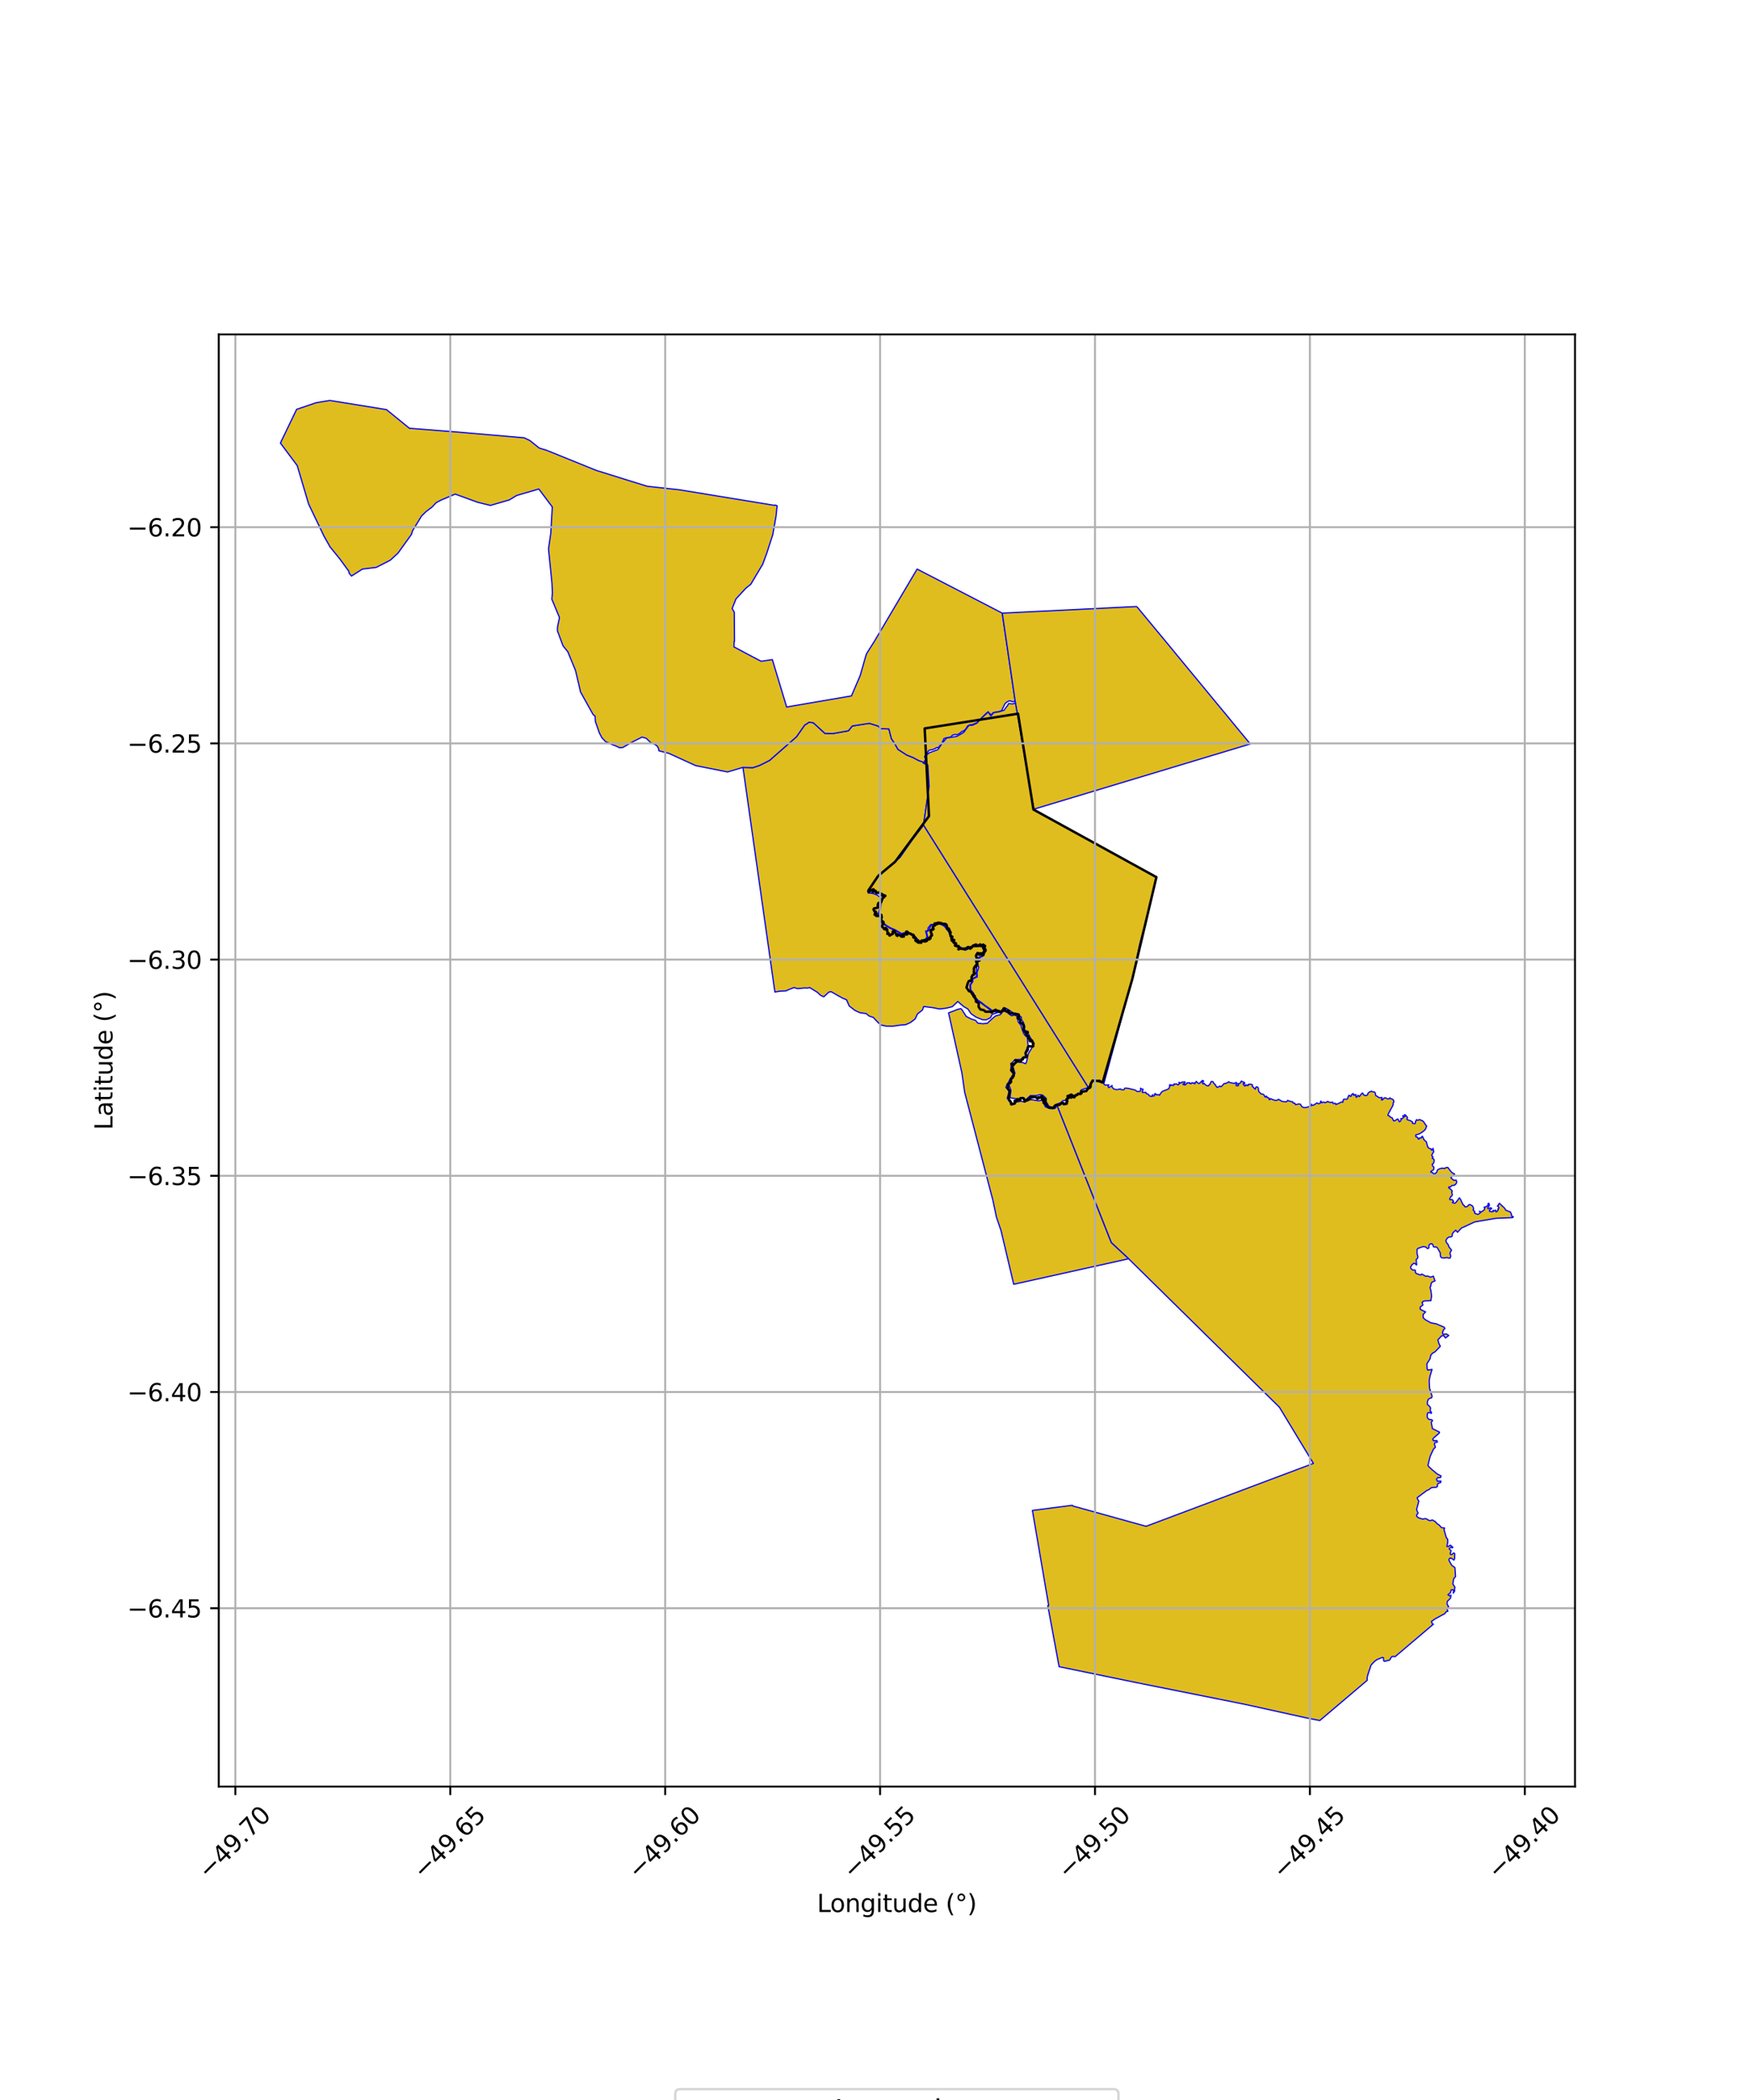 <?xml version="1.0" encoding="utf-8" standalone="no"?>
<!DOCTYPE svg PUBLIC "-//W3C//DTD SVG 1.1//EN"
  "http://www.w3.org/Graphics/SVG/1.1/DTD/svg11.dtd">
<svg xmlns:xlink="http://www.w3.org/1999/xlink" width="720pt" height="864pt" viewBox="0 0 720 864" xmlns="http://www.w3.org/2000/svg" version="1.1">
 <defs>
  <style type="text/css">*{stroke-linejoin: round; stroke-linecap: butt}</style>
 </defs>
 <g id="figure_1">
  <g id="patch_1">
   <path d="M 0 864 
L 720 864 
L 720 0 
L 0 0 
z
" style="fill: #ffffff"/>
  </g>
  <g id="axes_1">
   <g id="patch_2">
    <path d="M 90 735.043 
L 648 735.043 
L 648 137.597 
L 90 137.597 
z
" style="fill: #ffffff"/>
   </g>
   <g id="PatchCollection_1">
    <path d="M 494.871 444.482 
L 495.235 444.821 
L 494.775 445.224 
L 494.642 445.376 
L 494.887 445.839 
L 495.12 445.97 
L 495.154 445.917 
L 495.317 445.669 
L 495.812 446.2 
L 496.26 446.497 
L 496.711 446.755 
L 497.27 446.703 
L 497.486 446.29 
L 497.737 446.211 
L 498.337 444.949 
L 499.06 445.03 
L 499.386 445.695 
L 499.7 446.032 
L 500.096 446.271 
L 500.119 446.677 
L 500.373 446.897 
L 500.729 447.375 
L 501.41 447.148 
L 501.841 446.828 
L 502.203 447.112 
L 502.642 446.926 
L 503.57 445.83 
L 504.136 445.804 
L 504.635 445.608 
L 504.878 445.458 
L 505.156 445.395 
L 505.482 445.042 
L 505.789 445.304 
L 507.041 445.627 
L 507.822 445.723 
L 508.65 445.338 
L 508.878 445.777 
L 508.52 446.18 
L 508.589 446.594 
L 508.881 446.766 
L 509.441 446.645 
L 509.586 446.483 
L 509.343 446.267 
L 509.294 445.863 
L 509.819 445.857 
L 510.475 445.368 
L 510.593 444.919 
L 510.802 444.783 
L 511.209 445.062 
L 511.967 445.336 
L 512.123 445.59 
L 512.055 445.819 
L 511.657 445.786 
L 511.467 445.953 
L 512.047 446.803 
L 512.516 446.71 
L 512.42 446.342 
L 512.8 446.415 
L 513.418 446.674 
L 513.551 446.537 
L 513.523 446.146 
L 514.604 446.071 
L 515.313 446.331 
L 515.283 446.509 
L 515.271 447.093 
L 515.636 447.273 
L 516.033 447.754 
L 516.473 448.111 
L 516.727 447.251 
L 517.214 447.166 
L 517.499 447.327 
L 517.754 447.851 
L 517.722 448.35 
L 517.963 449.145 
L 518.817 450.029 
L 519.743 450.232 
L 519.977 450.338 
L 520.399 451.254 
L 520.772 451.372 
L 520.907 450.976 
L 521.154 451.056 
L 521.39 451.577 
L 521.848 451.58 
L 522.166 451.994 
L 522.089 452.291 
L 522.385 452.461 
L 522.71 451.982 
L 523.581 452.4 
L 524.797 452.758 
L 525.669 452.592 
L 526 452.273 
L 527.457 453.132 
L 528.72 453.313 
L 529.435 453.245 
L 529.76 452.723 
L 530.851 453.142 
L 531.826 453.286 
L 532.037 453.821 
L 532.718 453.88 
L 532.971 454.473 
L 534.415 454.208 
L 535.051 454.31 
L 535.491 455.142 
L 536.181 455.62 
L 536.837 455.709 
L 537.708 455.593 
L 538.527 455.266 
L 539.367 455.033 
L 539.314 454.39 
L 539.507 454.261 
L 539.736 454.82 
L 540.731 454.538 
L 541.813 453.75 
L 542.431 454.099 
L 542.978 454 
L 543.33 453.529 
L 543.29 453.19 
L 543.46 453.038 
L 543.615 453.108 
L 543.528 453.533 
L 543.758 453.715 
L 544.59 453.383 
L 545.093 453.691 
L 545.769 453.479 
L 546.219 453.126 
L 546.504 453.351 
L 547.52 453.593 
L 548.183 453.422 
L 548.369 453.512 
L 548.346 453.734 
L 548.516 453.981 
L 548.723 454.067 
L 549.185 453.926 
L 549.582 454.046 
L 549.598 454.443 
L 550.994 453.871 
L 551.779 453.41 
L 552.504 453.481 
L 552.517 452.928 
L 552.854 452.256 
L 554.066 452.27 
L 554.525 451.883 
L 554.58 451.444 
L 555.01 450.6 
L 555.655 451.101 
L 555.976 450.877 
L 555.948 450.495 
L 556.65 449.92 
L 556.905 450.06 
L 556.78 450.365 
L 557.029 450.67 
L 557.539 450.382 
L 557.853 450.34 
L 557.809 450.744 
L 557.967 451.424 
L 558.248 451.416 
L 558.384 451.159 
L 558.61 450.701 
L 558.86 450.697 
L 558.923 450.781 
L 559.131 451.111 
L 559.345 451.131 
L 559.676 450.644 
L 559.859 450.386 
L 560.272 449.878 
L 560.61 449.67 
L 560.97 450.399 
L 561.767 450.783 
L 562.596 450.539 
L 562.659 450.386 
L 562.838 449.784 
L 563.308 449.333 
L 563.773 449.192 
L 564.137 448.95 
L 565.069 449.275 
L 565.513 449.294 
L 565.782 449.519 
L 566.057 450.832 
L 566.455 450.944 
L 567.312 451.546 
L 568.077 451.655 
L 568.608 451.503 
L 568.573 452.075 
L 568.326 452.458 
L 568.707 452.563 
L 569.238 452.114 
L 569.445 451.722 
L 569.992 451.658 
L 570.767 452.065 
L 571.535 452.079 
L 571.847 451.657 
L 572.212 452.062 
L 572.732 452.139 
L 573.31 452.578 
L 573.476 453.347 
L 573.212 453.823 
L 573.202 454.345 
L 572.954 455.11 
L 572.351 456.081 
L 571.982 456.837 
L 571.523 457.653 
L 571.092 458.509 
L 571.032 458.946 
L 571.679 459.141 
L 572.057 459.667 
L 572.751 459.87 
L 573.296 461.01 
L 573.575 461.202 
L 574.219 460.891 
L 574.984 460.385 
L 575.264 460.564 
L 575.679 461.529 
L 575.991 461.435 
L 576.489 460.742 
L 576.313 460.219 
L 576.836 460.28 
L 577.302 459.819 
L 577.45 459.47 
L 577.06 459.152 
L 577.251 459.105 
L 577.71 459.523 
L 578.173 459.166 
L 577.702 458.699 
L 578.177 458.642 
L 578.564 459.121 
L 579.108 459.79 
L 578.845 460.379 
L 578.989 460.669 
L 579.412 460.813 
L 579.879 460.955 
L 580.36 461.111 
L 581.209 461.646 
L 581.084 462.13 
L 581.863 462.346 
L 582.212 462.268 
L 582.39 461.741 
L 582.348 461.347 
L 582.623 461.088 
L 582.778 460.648 
L 583.253 460.943 
L 583.725 460.748 
L 583.998 460.591 
L 584.592 460.856 
L 585.256 461.125 
L 585.791 461.599 
L 586.238 462.365 
L 586.766 463.036 
L 586.973 463.334 
L 586.384 464.759 
L 585.291 465.698 
L 583.974 466.499 
L 582.459 466.97 
L 582.553 467.724 
L 583.166 467.86 
L 583.507 468.571 
L 583.865 468.67 
L 583.929 468.202 
L 584.415 468.176 
L 584.79 468.18 
L 584.79 467.881 
L 585.211 467.464 
L 585.982 469.072 
L 586.834 469.746 
L 587.329 471.608 
L 587.628 472.164 
L 588.114 472.504 
L 588.819 472.718 
L 588.942 473.174 
L 589.376 473.147 
L 589.441 472.593 
L 589.64 472.443 
L 589.667 472.966 
L 589.909 473.787 
L 589.067 475.206 
L 589.196 475.675 
L 589.581 476.016 
L 589.271 476.555 
L 589.85 476.857 
L 590.066 477.311 
L 589.947 478.18 
L 589.667 478.758 
L 589.309 478.896 
L 589.343 479.553 
L 589.967 480.298 
L 589.909 480.991 
L 589.661 481.39 
L 588.87 481.803 
L 588.622 482.213 
L 589.226 482.339 
L 589.767 482.854 
L 590.581 482.822 
L 591.133 482.194 
L 591.311 481.576 
L 591.664 481.15 
L 592.563 480.77 
L 593.691 480.602 
L 594.354 480.804 
L 594.767 480.419 
L 595.699 480.339 
L 596.523 481.448 
L 597.394 482.449 
L 598.46 483.023 
L 598.215 483.41 
L 597.376 483.907 
L 596.963 484.599 
L 598.084 485.591 
L 599.111 485.557 
L 599.305 486.202 
L 599.277 486.617 
L 599.052 487.046 
L 598.383 487.682 
L 597.379 487.76 
L 597.17 487.949 
L 596.667 488.42 
L 596.106 488.309 
L 596.002 488.66 
L 596.954 489.385 
L 597.522 490.069 
L 597.277 490.419 
L 597.543 491.596 
L 597.299 492.091 
L 596.935 492.263 
L 596.42 493.311 
L 596.631 493.619 
L 596.979 493.53 
L 597.482 493.537 
L 598.054 494.265 
L 597.525 494.735 
L 598.067 494.959 
L 598.765 494.991 
L 599.285 494.37 
L 600.47 492.802 
L 601.15 493.887 
L 601.212 494.11 
L 601.298 494.372 
L 601.372 494.627 
L 601.515 494.735 
L 601.624 494.919 
L 601.975 495.727 
L 602.38 495.902 
L 602.655 496.485 
L 603.221 496.494 
L 603.697 496.358 
L 604.337 495.684 
L 604.703 495.56 
L 605.689 496.054 
L 606.07 496.511 
L 606.275 497.358 
L 606.072 497.806 
L 606.346 498.104 
L 606.723 498.402 
L 606.763 498.697 
L 606.656 499.027 
L 607.106 499.356 
L 608.012 499.633 
L 608.058 499.622 
L 608.405 499.435 
L 608.846 499.155 
L 609.109 498.875 
L 608.989 498.672 
L 608.643 498.483 
L 608.769 498.317 
L 609.185 498.61 
L 609.519 498.59 
L 610.682 497.754 
L 610.894 496.964 
L 610.58 496.752 
L 610.72 496.623 
L 610.747 496.609 
L 611.126 496.62 
L 611.134 496.614 
L 612.067 496.018 
L 612.217 495.916 
L 612.364 495.634 
L 612.142 495.375 
L 612.412 495.051 
L 612.619 495.154 
L 612.794 495.893 
L 612.076 496.949 
L 612.128 497.205 
L 612.368 497.288 
L 613.267 496.882 
L 613.723 497.179 
L 612.81 497.907 
L 612.865 498.373 
L 613.952 498.561 
L 614.328 498.431 
L 614.247 498.048 
L 614.358 497.957 
L 614.627 498.188 
L 614.851 498.161 
L 614.977 497.978 
L 615.423 497.946 
L 615.376 498.412 
L 615.576 498.595 
L 615.899 498.462 
L 616.429 497.697 
L 616.265 497.41 
L 616.694 497.104 
L 616.414 496.25 
L 616.08 496.29 
L 616.871 495.09 
L 616.954 495.1 
L 617.292 495.436 
L 618.983 497.005 
L 619.552 497.914 
L 621.438 498.648 
L 621.786 499.423 
L 622.004 500.402 
L 622.588 500.585 
L 622.636 500.6 
L 622.339 500.964 
L 615.5 501.249 
L 606.721 502.747 
L 601.262 505.276 
L 599.668 506.995 
L 598.92 506.147 
L 597.913 507.071 
L 597.435 507.852 
L 597.521 508.291 
L 597.422 508.66 
L 596.991 508.906 
L 596.098 508.966 
L 595.331 509.551 
L 594.849 510.459 
L 595.162 511.285 
L 595.818 512.084 
L 596.132 512.993 
L 597.215 514.324 
L 596.652 515.286 
L 596.566 515.81 
L 596.89 516.793 
L 596.617 517.574 
L 596.209 517.679 
L 595.305 517.397 
L 594.112 517.603 
L 592.98 517.42 
L 592.625 516.839 
L 592.554 515.444 
L 591.427 513.471 
L 590.902 513.017 
L 590.135 513.106 
L 589.726 512.903 
L 589.505 512.114 
L 589.11 511.692 
L 588.405 511.811 
L 587.928 512.341 
L 587.886 513.355 
L 587.685 513.628 
L 587.279 513.695 
L 586.568 513.049 
L 585.497 512.892 
L 583.444 513.597 
L 583.041 514.02 
L 583.016 515.617 
L 583.38 517.144 
L 583.231 517.663 
L 582.677 518.198 
L 582.75 519.276 
L 582.88 520.403 
L 582.628 520.406 
L 582.206 519.828 
L 581.713 519.743 
L 580.899 520.393 
L 580.38 521.258 
L 580.425 521.787 
L 580.922 522.306 
L 581.415 522.564 
L 582.256 522.535 
L 582.365 523.555 
L 582.678 523.95 
L 584.487 524.584 
L 584.985 524.166 
L 586.034 524.792 
L 586.577 525.089 
L 587.509 525.027 
L 588.562 525.457 
L 589.099 525.284 
L 589.715 525.034 
L 590.405 526.992 
L 589.149 527.531 
L 588.787 528.187 
L 588.671 529.138 
L 588.359 529.66 
L 588.771 531.242 
L 588.978 533.349 
L 588.691 535.151 
L 586.088 535.258 
L 585.649 535.378 
L 585.082 535.866 
L 585.45 536.882 
L 584.309 537.766 
L 584.288 538.597 
L 584.824 538.945 
L 586.542 539.75 
L 585.516 540.816 
L 585.559 542.163 
L 586.424 542.966 
L 588.712 544.254 
L 590.942 544.666 
L 594.214 546.072 
L 594.467 546.632 
L 593.888 547.102 
L 593.465 548.42 
L 593.768 549.004 
L 595.04 548.809 
L 596.061 549.454 
L 594.693 550.486 
L 593.98 549.513 
L 593.072 549.641 
L 591.581 551.285 
L 592.026 552.784 
L 592.596 553.905 
L 590.356 556.238 
L 589.395 556.736 
L 588.678 557.576 
L 588.348 559.071 
L 587.063 561.127 
L 587.171 563.251 
L 587.475 563.706 
L 589.183 563.392 
L 588.337 566.23 
L 588.012 568.107 
L 588.165 571.164 
L 589.198 574.477 
L 589.002 575.105 
L 588.367 575.266 
L 587.676 575.691 
L 587.323 576.586 
L 587.289 577.832 
L 588.215 578.66 
L 588.597 579.34 
L 588.4 580.287 
L 588.94 581.128 
L 588.867 581.515 
L 588.284 581.181 
L 587.511 581.237 
L 587.272 581.675 
L 587.169 582.876 
L 587.432 583.539 
L 587.989 583.985 
L 589.13 584.157 
L 589.398 584.468 
L 588.839 585.202 
L 589.348 587.761 
L 592.253 589.223 
L 592.182 589.567 
L 589.788 591.684 
L 589.462 592.222 
L 589.791 592.755 
L 591.207 592.717 
L 591.36 593.369 
L 590.391 593.478 
L 590.151 594.132 
L 590.578 595.428 
L 589.769 596.235 
L 588.416 599.176 
L 587.52 602.763 
L 587.738 603.313 
L 589.154 604.632 
L 591.261 606.39 
L 592.916 607.267 
L 592.624 607.922 
L 591.564 607.938 
L 591.021 608.571 
L 591.352 609.377 
L 592.834 609.352 
L 592.725 609.956 
L 591.705 610.331 
L 591.379 610.824 
L 591.437 611.535 
L 590.881 611.921 
L 589.578 611.955 
L 588.818 612.131 
L 587.928 612.883 
L 587.075 613.212 
L 584.624 615.037 
L 583.068 616.206 
L 583.235 616.792 
L 583.745 617.621 
L 582.813 621.105 
L 583.454 622.565 
L 582.829 623.292 
L 582.869 623.88 
L 583.687 624.492 
L 585.4 625.005 
L 586.189 624.773 
L 586.918 624.904 
L 587.725 625.457 
L 588.444 625.677 
L 589.262 625.33 
L 590.519 626.031 
L 591.234 626.866 
L 592.081 627.398 
L 593.061 628.502 
L 594.336 628.668 
L 594.128 629.38 
L 595.042 632.591 
L 595.619 633.295 
L 595.666 634.498 
L 595.308 636.219 
L 595.797 636.306 
L 596.707 635.713 
L 597.751 636.588 
L 597.496 636.858 
L 597.132 636.597 
L 596.525 636.787 
L 596.232 637.275 
L 596.994 637.95 
L 596.913 638.513 
L 596.605 639.08 
L 596.856 639.599 
L 597.388 639.541 
L 598.092 638.904 
L 598.478 639.19 
L 598.534 639.201 
L 598.481 641.264 
L 598.171 641.88 
L 597.492 641.324 
L 596.7 640.991 
L 596.207 641.38 
L 596.172 642.029 
L 597.285 644.006 
L 598.606 644.964 
L 598.865 648.677 
L 598.289 649.251 
L 598.038 649.771 
L 597.736 651.643 
L 598.639 653.108 
L 598.445 653.719 
L 598.519 654.502 
L 597.911 655.479 
L 598.053 654.422 
L 597.742 654.048 
L 597.053 654.146 
L 596.738 655.306 
L 595.717 656.125 
L 596.321 656.561 
L 596.97 656.327 
L 596.807 657.508 
L 595.47 658.845 
L 595.374 659.967 
L 595.999 661.056 
L 595.575 661.472 
L 595.391 662.227 
L 595.726 662.902 
L 594.872 663.208 
L 594.536 663.825 
L 590.435 666.056 
L 588.944 667.111 
L 589.375 668.237 
L 589.759 668.221 
L 573.954 681.627 
L 573.128 681.478 
L 572.488 681.712 
L 571.749 682.997 
L 569.619 683.529 
L 569.266 683.288 
L 569.191 682.053 
L 568.764 681.903 
L 566.469 682.832 
L 565.296 683.757 
L 564.09 685.083 
L 562.891 688.653 
L 562.601 689.72 
L 562.478 690.55 
L 562.517 691.327 
L 542.991 707.886 
L 537.047 706.702 
L 512.186 701.215 
L 501.022 698.98 
L 468.104 692.386 
L 435.748 685.724 
L 431.092 660.585 
L 431.449 660.501 
L 424.763 621.436 
L 441.207 619.317 
L 441.285 619.568 
L 471.541 627.962 
L 493.142 619.842 
L 540.372 602.092 
L 526.384 578.972 
L 464.35 517.896 
L 457.217 511.272 
L 434.85 454.757 
L 435.634 454.742 
L 436.317 454.511 
L 436.555 454.31 
L 436.873 453.947 
L 437.508 453.947 
L 437.528 454.492 
L 437.818 454.616 
L 438.192 454.257 
L 438.238 454.249 
L 438.952 454.242 
L 439.119 454.058 
L 439.178 453.85 
L 438.935 453.625 
L 439.32 453.113 
L 439.338 453.117 
L 439.263 452.798 
L 439.174 452.192 
L 439.789 451.917 
L 440.115 451.516 
L 440.073 451.496 
L 440.019 451.398 
L 439.398 451.417 
L 439.351 451.187 
L 440.041 451.002 
L 440.943 450.674 
L 440.705 450.969 
L 440.484 451.197 
L 440.511 451.497 
L 440.761 451.801 
L 441.421 451.402 
L 441.825 451.354 
L 441.887 451.513 
L 442.04 451.706 
L 442.767 450.693 
L 443.335 450.661 
L 443.702 450.024 
L 444.469 450.326 
L 445.115 449.863 
L 445.284 449.333 
L 445.013 449.046 
L 445.715 449.182 
L 447.025 448.985 
L 447.384 448.523 
L 447.42 448.295 
L 448.652 447.5 
L 448.821 447.155 
L 448.859 446.553 
L 449.088 445.645 
L 449.635 444.878 
L 451.176 444.846 
L 452.191 445.106 
L 452.911 445.298 
L 454.002 445.718 
L 454.328 446.171 
L 454.716 446.411 
L 455.239 446.436 
L 456.231 446.328 
L 455.861 446.741 
L 456.111 447.498 
L 456.998 447.002 
L 457.57 446.611 
L 457.588 446.614 
L 457.416 447.081 
L 458.142 447.954 
L 458.989 448.238 
L 459.623 448.299 
L 460.956 448.011 
L 461.418 448.326 
L 462.409 448.347 
L 462.818 447.673 
L 464.022 447.74 
L 466.981 448.447 
L 467.851 449.063 
L 468.909 449.057 
L 469.253 448.808 
L 469.267 447.687 
L 469.524 447.978 
L 469.922 448.031 
L 470.287 448.162 
L 469.962 449.358 
L 470.128 449.456 
L 471.465 449.42 
L 471.426 449.651 
L 471.65 449.96 
L 472.276 450.093 
L 472.317 450.106 
L 472.87 450.804 
L 473.259 450.986 
L 473.93 451.131 
L 473.939 451.12 
L 474.131 450.634 
L 474.158 450.384 
L 474.298 450.8 
L 474.254 450.898 
L 474.803 450.924 
L 475.096 450.472 
L 474.934 450.148 
L 475.359 449.936 
L 475.518 450.02 
L 475.75 450.436 
L 476.058 450.44 
L 476.377 450.318 
L 477.041 450.615 
L 477.429 449.952 
L 478.036 449.176 
L 478.559 448.877 
L 480.003 448.331 
L 480.651 448.043 
L 480.892 447.902 
L 481.148 447.27 
L 481.246 446.346 
L 481.408 446.202 
L 481.771 446.679 
L 482.143 446.32 
L 482.744 446.627 
L 482.987 446.276 
L 483.012 445.924 
L 483.295 446.092 
L 483.97 445.915 
L 484.707 446.371 
L 485.383 445.664 
L 484.965 445.374 
L 485.209 445.339 
L 485.89 445.591 
L 486.391 445.124 
L 486.753 445.192 
L 487.499 445.081 
L 487.541 445.382 
L 487.305 445.928 
L 486.908 445.875 
L 486.725 446.118 
L 486.697 446.155 
L 487.128 446.277 
L 487.437 446.314 
L 487.579 446.375 
L 487.699 446.369 
L 488.132 445.824 
L 488.42 445.505 
L 489.137 445.571 
L 489.415 445.422 
L 489.522 445.579 
L 489.602 445.839 
L 489.847 445.88 
L 490.142 445.787 
L 490.38 445.457 
L 490.833 445.631 
L 491.212 445.54 
L 491.368 445.869 
L 491.578 445.928 
L 491.816 445.319 
L 492.249 444.904 
L 492.395 445.254 
L 493.191 445.793 
L 493.583 445.662 
L 494.671 444.543 
L 494.871 444.482 
" clip-path="url(#p35fc815f60)" style="fill: #e0bd1f; stroke: #0000ff; stroke-width: 0.5"/>
    <path d="M 332.895 297.128 
L 334.659 297.389 
L 339.411 301.745 
L 342.786 301.786 
L 349.038 300.679 
L 350.671 298.683 
L 357.697 297.597 
L 361.205 298.691 
L 362.457 299.788 
L 365.718 299.908 
L 366.758 303.916 
L 368.163 305.989 
L 369.43 308.292 
L 372.988 310.6 
L 375.801 311.741 
L 377.892 312.879 
L 379.846 313.567 
L 379.82 313.927 
L 381.73 314.705 
L 382.272 323.498 
L 379.955 339.514 
L 375.143 345.831 
L 370.26 352.837 
L 361.297 360.359 
L 357.275 366.354 
L 357.204 367.437 
L 357.892 367.435 
L 359.16 367.613 
L 360.823 368.209 
L 362.142 369.223 
L 362.839 370.088 
L 362.224 371.821 
L 362.096 372.991 
L 361.692 374.67 
L 361.287 376.35 
L 362.449 377.963 
L 363.005 379.799 
L 364.835 381.113 
L 366.234 381.933 
L 368.246 382.793 
L 369.138 383.328 
L 370.868 384.366 
L 372.471 383.887 
L 375.483 384.673 
L 376.114 385.414 
L 378.364 387.512 
L 380.241 387.526 
L 381.688 385.504 
L 381.124 383.252 
L 381.943 383.052 
L 383.088 380.613 
L 384.469 380.568 
L 385.94 380.078 
L 387.189 380.372 
L 388.553 381.091 
L 389.897 382.855 
L 390.679 383.769 
L 391.503 387.162 
L 393.861 389.31 
L 395.417 390.045 
L 397.099 390.982 
L 399.18 390.054 
L 401.807 388.791 
L 403.585 389.153 
L 404.677 390.506 
L 404.916 391.933 
L 404.594 392.979 
L 401.866 394.346 
L 401.893 396.659 
L 401.73 400.084 
L 401.809 401.785 
L 399.975 402.626 
L 399.995 403.817 
L 399.042 405.221 
L 399.184 407.39 
L 400.575 409.363 
L 401.483 410.859 
L 402.876 412.153 
L 404.436 413.299 
L 406.142 414.55 
L 408.071 415.964 
L 410.824 416.505 
L 408.22 417.344 
L 407.524 418.71 
L 405.783 419.587 
L 404.183 419.544 
L 401.549 418.446 
L 399.543 417.097 
L 398.2 415.11 
L 396.533 414.164 
L 394.056 412.063 
L 391.779 414.195 
L 389.192 414.815 
L 386.482 415.121 
L 384.027 414.618 
L 380.047 414.113 
L 379.535 415.549 
L 377.478 417.161 
L 376.498 419.231 
L 374.565 420.718 
L 372.667 421.564 
L 370.159 421.799 
L 367.454 422.195 
L 364.636 422.17 
L 362.314 421.707 
L 360.676 420.079 
L 359.284 418.584 
L 357.543 418.004 
L 356.388 417.035 
L 353.796 416.658 
L 351.715 415.701 
L 349.38 413.874 
L 348.285 411.33 
L 346.745 410.712 
L 345.132 409.823 
L 341.936 407.998 
L 341.025 408.191 
L 338.926 410.113 
L 337.702 409.568 
L 336.242 408.236 
L 333.115 406.313 
L 332.147 406.534 
L 330.959 406.474 
L 328.185 406.755 
L 326.654 406.311 
L 324.256 407.258 
L 323.363 407.692 
L 321.132 407.773 
L 318.807 408.139 
L 305.674 315.725 
L 309.71 315.852 
L 312.492 314.929 
L 316.642 312.848 
L 317.9 311.729 
L 327.694 303.133 
L 331.035 298.364 
L 332.895 297.128 
" clip-path="url(#p35fc815f60)" style="fill: #e0bd1f; stroke: #0000ff; stroke-width: 0.5"/>
    <path d="M 135.686 164.754 
L 159.004 168.524 
L 168.45 176.201 
L 188.313 177.77 
L 190.25 177.934 
L 215.711 180.131 
L 218.069 181.29 
L 221.848 184.333 
L 224.915 185.271 
L 245.319 193.533 
L 258.877 197.765 
L 266.303 200.07 
L 279.517 201.51 
L 318.556 207.9 
L 318.877 207.776 
L 319.728 208.088 
L 319.277 212.418 
L 317.943 219.952 
L 315.5 227.527 
L 313.797 232.153 
L 308.893 240.397 
L 306.904 241.973 
L 302.8 246.419 
L 301.239 250.36 
L 302.11 251.911 
L 302.195 263.88 
L 302.035 263.897 
L 301.986 266.147 
L 307.362 269.021 
L 308.809 269.79 
L 313.143 272.061 
L 317.77 271.38 
L 323.651 290.886 
L 350.312 286.311 
L 353.889 277.974 
L 356.236 269.786 
L 356.566 268.857 
L 359.742 263.851 
L 377.331 234.128 
L 412.359 252.268 
L 417.687 288.577 
L 417.373 288.643 
L 417.255 288.655 
L 417.124 288.658 
L 416.831 288.686 
L 416.598 288.653 
L 416.522 288.642 
L 416.445 288.62 
L 416.342 288.578 
L 416.037 288.505 
L 415.496 288.35 
L 415.107 288.407 
L 414.639 288.651 
L 414.257 288.834 
L 413.901 289.12 
L 413.584 289.46 
L 413.307 289.844 
L 413.153 290.14 
L 413.017 290.514 
L 412.76 290.997 
L 412.616 291.284 
L 412.482 291.551 
L 412.328 291.887 
L 412.052 292.373 
L 411.603 292.603 
L 411.366 292.662 
L 410.958 292.772 
L 410.295 292.898 
L 409.94 292.951 
L 409.592 293.005 
L 409.281 293.057 
L 408.633 293.199 
L 408.463 293.379 
L 408.26 293.66 
L 408.056 293.85 
L 407.849 293.932 
L 407.557 293.868 
L 407.276 293.706 
L 406.559 292.849 
L 405.628 293.627 
L 405.01 294.244 
L 404.73 294.524 
L 404.555 294.697 
L 404.391 294.846 
L 404.199 295.021 
L 403.626 295.622 
L 403.137 296.179 
L 402.727 296.585 
L 402.158 297.166 
L 401.884 297.436 
L 401.467 297.512 
L 401.266 297.614 
L 400.607 297.925 
L 399.989 298.141 
L 399.015 298.214 
L 397.979 298.819 
L 397.536 299.691 
L 396.909 300.36 
L 396.46 300.731 
L 395.986 300.857 
L 395.38 301.232 
L 395.002 301.606 
L 394.921 301.717 
L 394.759 301.765 
L 394.289 301.996 
L 393.83 302.273 
L 393.727 302.302 
L 393.654 302.27 
L 392.969 302.2 
L 392.466 302.273 
L 391.986 302.432 
L 391.539 302.768 
L 391.212 303.265 
L 390.356 303.379 
L 390.125 303.46 
L 389.941 303.439 
L 389.397 303.544 
L 388.414 303.839 
L 388.035 304.605 
L 387.697 305.331 
L 387.505 305.789 
L 387.324 306.149 
L 387.241 306.294 
L 387.096 306.479 
L 386.865 306.62 
L 386.561 306.915 
L 386.476 307.077 
L 386.27 307.39 
L 386.165 307.519 
L 385.982 307.606 
L 385.652 307.555 
L 385.148 307.697 
L 384.9 307.861 
L 384.708 308.013 
L 384.17 308.204 
L 383.828 308.322 
L 383.559 308.451 
L 383.398 308.493 
L 383.018 308.479 
L 382.818 308.563 
L 382.559 308.61 
L 382.175 308.762 
L 381.861 309.146 
L 381.67 309.536 
L 381.415 309.78 
L 381.314 310.004 
L 381.269 310.134 
L 381.218 310.192 
L 381.13 310.276 
L 381.095 310.444 
L 380.945 310.573 
L 380.871 310.788 
L 380.823 310.856 
L 380.463 311.074 
L 380.415 311.398 
L 380.489 311.638 
L 380.665 311.855 
L 380.694 311.949 
L 380.705 311.999 
L 380.727 312.08 
L 380.747 312.202 
L 380.746 312.356 
L 380.695 312.573 
L 380.587 312.842 
L 380.479 313.006 
L 380.359 313.333 
L 380.244 313.446 
L 380.146 313.513 
L 380.056 313.535 
L 379.846 313.567 
L 377.892 312.879 
L 375.801 311.741 
L 372.988 310.6 
L 369.43 308.292 
L 368.163 305.989 
L 366.758 303.916 
L 365.718 299.908 
L 362.457 299.788 
L 361.205 298.691 
L 357.697 297.597 
L 350.671 298.683 
L 349.038 300.679 
L 342.786 301.786 
L 339.411 301.745 
L 334.659 297.389 
L 332.895 297.128 
L 331.035 298.364 
L 327.694 303.133 
L 317.9 311.729 
L 316.642 312.848 
L 312.492 314.929 
L 309.71 315.852 
L 305.674 315.725 
L 299.343 317.609 
L 286.196 314.99 
L 275.185 309.952 
L 271.094 308.907 
L 270.951 307.992 
L 270.437 307.056 
L 269.517 306.283 
L 267.652 305.47 
L 265.838 303.754 
L 264.131 303.278 
L 260.148 305.292 
L 256.231 307.548 
L 254.921 307.648 
L 253.337 306.897 
L 251.961 306.385 
L 249.145 305.121 
L 247.623 303.517 
L 246.594 301.556 
L 245.709 299 
L 244.952 296.862 
L 244.819 294.61 
L 244.034 294.017 
L 238.816 284.651 
L 238.499 283.162 
L 236.775 275.841 
L 233.584 268.104 
L 231.637 265.719 
L 230.549 262.789 
L 229.326 259.495 
L 229.38 257.94 
L 230.175 254.068 
L 227.03 246.517 
L 227.286 243.964 
L 227.076 239.836 
L 225.669 225.812 
L 226.606 219.348 
L 227.225 208.576 
L 221.687 201.193 
L 212.569 203.858 
L 209.549 205.687 
L 201.763 207.945 
L 196.548 206.662 
L 190.773 204.556 
L 187.279 203.29 
L 181.439 205.761 
L 179.436 206.83 
L 177.824 208.564 
L 175.252 210.525 
L 173.445 212.304 
L 169.751 218.349 
L 169.258 219.911 
L 165.411 225.259 
L 163.732 227.596 
L 160.57 230.491 
L 154.792 233.449 
L 149.131 234.126 
L 144.607 237.009 
L 143.841 236.069 
L 143.558 235.679 
L 143.564 235.112 
L 139.901 230.078 
L 139.802 229.939 
L 135.819 225.056 
L 133.3 220.596 
L 126.977 207.395 
L 122.287 191.564 
L 115.364 182.28 
L 122.04 168.411 
L 130.03 165.705 
L 135.686 164.754 
" clip-path="url(#p35fc815f60)" style="fill: #e0bd1f; stroke: #0000ff; stroke-width: 0.5"/>
    <path d="M 395.461 414.96 
L 397.557 418.207 
L 399.643 419.26 
L 401.402 419.83 
L 402.269 420.928 
L 404.362 421.196 
L 406.2 421.016 
L 407.337 419.918 
L 409.498 418.03 
L 411.637 417.418 
L 412.45 416.347 
L 413.263 415.957 
L 414.31 416.525 
L 416.129 417.917 
L 417.362 417.614 
L 418.568 418.13 
L 418.384 418.806 
L 418.797 419.716 
L 418.936 420.454 
L 420.115 421.981 
L 420.316 422.829 
L 420.728 424.088 
L 421.185 425.21 
L 421.811 426.085 
L 422.686 426.822 
L 422.866 428.96 
L 422.995 430.412 
L 422.578 431.27 
L 421.712 433.135 
L 422.029 434.62 
L 420.919 434.927 
L 420.297 435.816 
L 417.522 435.986 
L 416.023 437.787 
L 415.846 440.354 
L 416.945 442.072 
L 415.76 443.65 
L 413.82 447.356 
L 415.097 448.894 
L 414.862 450.241 
L 414.396 451.93 
L 415.481 453.24 
L 416.202 454.64 
L 417.667 454.13 
L 417.964 453.476 
L 420.053 453.047 
L 421.497 453.409 
L 423.757 452.512 
L 424.635 452.468 
L 427.281 452.909 
L 428.793 452.669 
L 430.094 455.378 
L 431.612 455.976 
L 433.011 456.149 
L 434.133 456.022 
L 434.85 454.757 
L 456.878 510.436 
L 457.217 511.272 
L 464.35 517.896 
L 445.965 521.985 
L 417.069 528.391 
L 411.871 506.368 
L 409.969 500.784 
L 408.418 493.431 
L 408.281 492.92 
L 408.266 492.918 
L 396.887 449.364 
L 395.736 441.321 
L 390.269 416.73 
L 394.194 415.229 
L 395.461 414.96 
" clip-path="url(#p35fc815f60)" style="fill: #e0bd1f; stroke: #0000ff; stroke-width: 0.5"/>
    <path d="M 467.69 249.535 
L 469.766 252.041 
L 472.777 255.672 
L 475.936 259.483 
L 478.071 262.061 
L 478.94 263.109 
L 481.863 266.648 
L 485.351 270.888 
L 488.002 274.102 
L 490.97 277.697 
L 493.251 280.448 
L 493.896 281.232 
L 496.183 284.007 
L 498.497 286.819 
L 500.816 289.629 
L 501.982 291.035 
L 503.877 293.317 
L 504.342 293.873 
L 507.038 297.169 
L 509.419 300.06 
L 512.516 303.802 
L 514.408 306.082 
L 425.312 332.935 
L 417.786 289.251 
L 412.359 252.268 
L 467.69 249.535 
" clip-path="url(#p35fc815f60)" style="fill: #e0bd1f; stroke: #0000ff; stroke-width: 0.5"/>
    <path d="M 417.786 289.251 
L 425.312 332.935 
L 475.779 360.883 
L 472.113 376.107 
L 472.055 376.343 
L 468.877 388.559 
L 467.958 393.026 
L 467.656 394.445 
L 465.874 402.774 
L 463.706 410.545 
L 463.664 410.727 
L 454.215 445.624 
L 453.269 444.969 
L 452.434 444.408 
L 451.316 444.609 
L 449.426 444.34 
L 448.678 445.704 
L 448.272 446.555 
L 447.753 447.458 
L 379.955 339.514 
L 382.272 323.498 
L 381.73 314.705 
L 379.82 313.927 
L 380.664 313.621 
L 381.103 312.894 
L 380.49 311.252 
L 382.343 309.717 
L 385.881 308.396 
L 387.574 305.904 
L 389.44 303.657 
L 393.706 302.957 
L 396.499 301.332 
L 398.567 298.487 
L 400.172 298.366 
L 401.948 297.513 
L 404.006 295.326 
L 406.549 292.968 
L 407.66 294.568 
L 408.861 293.194 
L 411.034 292.862 
L 413.186 292.164 
L 413.544 291.499 
L 414.515 290.334 
L 414.957 289.463 
L 416.651 289.603 
L 417.786 289.251 
" clip-path="url(#p35fc815f60)" style="fill: #e0bd1f; stroke: #0000ff; stroke-width: 0.5"/>
    <path d="M 379.955 339.514 
L 447.753 447.458 
L 444.862 448.38 
L 444.306 449.76 
L 442.887 450.161 
L 441.91 451.11 
L 440.546 450.34 
L 438.976 450.793 
L 439.421 451.64 
L 438.612 452.637 
L 437.224 452.888 
L 436.506 453.629 
L 434.004 454.643 
L 433.234 455.653 
L 431.542 455.149 
L 430.811 453.868 
L 430.3 453.213 
L 430.474 451.925 
L 428.978 450.569 
L 428.031 450.401 
L 425.989 450.806 
L 423.97 450.742 
L 421.833 452.629 
L 420.786 451.514 
L 420.226 451.721 
L 419.139 452.109 
L 418.48 452.163 
L 415.535 451.618 
L 415.729 450.038 
L 415.9 448.519 
L 415.125 446.426 
L 416.153 445.111 
L 416.172 443.905 
L 416.947 443.304 
L 417.574 441.497 
L 416.718 438.773 
L 417.306 438.116 
L 418.331 436.98 
L 420.614 437.088 
L 421.966 437.652 
L 422.323 436.879 
L 422.674 435.349 
L 423.115 433.437 
L 424.722 430.833 
L 425.326 429.703 
L 425.167 428.725 
L 424.484 427.912 
L 423.843 426.761 
L 423.086 425.392 
L 422.589 424.344 
L 421.324 423.596 
L 421.677 422.47 
L 421.052 420.686 
L 420.264 419.465 
L 420.229 418.484 
L 419.398 417.996 
L 419.313 417.19 
L 417.81 416.847 
L 417.118 416.907 
L 416.375 416.418 
L 414.107 414.922 
L 412.729 414.848 
L 411.777 416.172 
L 410.849 416.265 
L 408.174 415.738 
L 407.206 414.972 
L 405.361 413.738 
L 403.794 412.469 
L 402.263 411.462 
L 401.076 409.951 
L 400.488 408.523 
L 399.418 407.293 
L 399.287 405.288 
L 400.236 403.89 
L 400.217 402.78 
L 402.056 401.937 
L 401.972 400.118 
L 402.7 397.916 
L 402.146 396.639 
L 402.442 395.481 
L 402.152 394.472 
L 404.793 393.149 
L 405.162 391.949 
L 404.903 390.403 
L 403.717 388.933 
L 401.804 388.544 
L 400.232 388.9 
L 399.055 389.846 
L 397.111 390.712 
L 395.526 389.83 
L 393.996 389.108 
L 392.676 387.874 
L 391.995 387.034 
L 391.449 385.626 
L 390.896 383.652 
L 389.307 381.791 
L 388.719 380.906 
L 387.273 380.144 
L 385.928 379.827 
L 384.427 380.328 
L 382.97 380.375 
L 381.842 381.793 
L 381.724 382.857 
L 380.832 383.075 
L 381.428 385.454 
L 380.119 387.284 
L 378.458 387.271 
L 376.287 385.246 
L 375.617 384.46 
L 373.895 383.987 
L 372.466 383.637 
L 370.901 384.105 
L 369.26 383.12 
L 368.355 382.578 
L 366.341 381.717 
L 364.965 380.911 
L 363.211 379.65 
L 362.667 377.854 
L 361.552 376.306 
L 362.203 374.21 
L 362.487 371.874 
L 363.536 368.839 
L 361.911 367.786 
L 360.511 367.254 
L 359.715 366.627 
L 358.42 366.386 
L 357.275 366.354 
L 361.297 360.359 
L 370.26 352.837 
L 375.143 345.831 
L 379.955 339.514 
" clip-path="url(#p35fc815f60)" style="fill: #e0bd1f; stroke: #0000ff; stroke-width: 0.5"/>
   </g>
   <g id="PatchCollection_2">
    <path d="M 361.307 360.364 
L 368.28 354.557 
L 382.21 335.773 
L 380.446 299.697 
L 418.848 293.634 
L 425.188 333.071 
L 475.78 360.884 
L 465.873 402.774 
L 453.68 445.25 
L 453.541 445.326 
L 452.954 445.099 
L 452.317 444.777 
L 451.739 444.781 
L 450.381 444.618 
L 449.463 444.663 
L 449.193 445.257 
L 448.887 445.65 
L 448.747 446.049 
L 448.619 447.293 
L 448.44 447.379 
L 448.322 447.615 
L 448.174 447.479 
L 447.97 447.509 
L 447.519 448.003 
L 446.912 448.916 
L 446.328 448.911 
L 446.048 449.02 
L 444.78 449.032 
L 444.771 449.188 
L 445.025 449.507 
L 444.968 449.74 
L 444.736 450.009 
L 444.157 450.087 
L 443.69 449.963 
L 443.409 450.108 
L 443.154 450.524 
L 442.946 450.606 
L 442.616 450.579 
L 442.466 450.718 
L 442.001 451.442 
L 441.738 451.413 
L 441.726 450.809 
L 441.482 450.81 
L 441.36 450.991 
L 441.427 451.22 
L 441.237 451.362 
L 441.063 451.321 
L 440.652 451.572 
L 440.617 451.295 
L 440.705 451.044 
L 440.932 450.879 
L 441.021 450.675 
L 440.936 450.424 
L 440.69 450.344 
L 439.833 450.847 
L 439.428 450.883 
L 439.275 451.08 
L 439.27 451.342 
L 439.401 451.538 
L 439.869 451.59 
L 439.229 452.001 
L 438.788 452.255 
L 438.77 452.667 
L 439.132 453.108 
L 438.82 453.345 
L 438.729 453.685 
L 438.87 453.889 
L 438.841 454.095 
L 438.683 454.148 
L 437.562 454.25 
L 437.471 453.757 
L 436.474 453.968 
L 436.22 454.35 
L 435.547 454.636 
L 435.419 454.55 
L 434.48 454.615 
L 433.705 455.247 
L 433.758 455.544 
L 433.467 455.792 
L 431.762 455.768 
L 431.111 455.364 
L 430.409 454.593 
L 430.57 454.485 
L 430.62 454.311 
L 430.459 454.176 
L 430.239 454.246 
L 430.106 454.164 
L 429.975 453.877 
L 429.751 453.709 
L 429.391 453.769 
L 429.308 453.198 
L 429.582 453.093 
L 429.726 453.468 
L 430.016 453.445 
L 430.191 453.089 
L 430.08 452.257 
L 429.873 452.092 
L 429.675 452.165 
L 429.369 451.897 
L 429.155 452.002 
L 428.939 452.368 
L 428.771 452.36 
L 428.734 452.233 
L 428.952 451.947 
L 429.07 451.461 
L 428.654 450.909 
L 428.481 450.971 
L 428.433 451.141 
L 428.529 451.352 
L 428.085 451.409 
L 427.819 451.715 
L 427.534 451.424 
L 427.065 451.516 
L 426.904 451.712 
L 426.975 452.109 
L 426.883 452.122 
L 426.682 451.952 
L 426.461 451.609 
L 426.19 451.476 
L 425.245 451.27 
L 425.056 451.444 
L 424.47 451.503 
L 423.994 451.289 
L 423.888 451.463 
L 423.957 451.885 
L 423.802 452.034 
L 423.482 452.118 
L 423.077 452.119 
L 422.885 452.592 
L 422.426 452.553 
L 421.903 452.959 
L 421.5 453.193 
L 421.477 453.017 
L 421.612 452.961 
L 421.688 452.785 
L 421.635 452.611 
L 421.486 452.578 
L 421.242 452.26 
L 421.278 452.017 
L 420.905 451.76 
L 419.873 451.8 
L 419.73 452.344 
L 419.795 452.599 
L 419.714 452.645 
L 419.536 452.584 
L 419.204 452.312 
L 418.605 452.189 
L 418.407 452.276 
L 418.399 452.534 
L 418.592 452.944 
L 418.443 453.033 
L 418.312 452.871 
L 418.096 452.868 
L 417.87 452.974 
L 417.691 452.812 
L 417.45 452.902 
L 417.474 453.208 
L 417.635 453.505 
L 417.43 454.034 
L 416.882 454.088 
L 416.048 454.352 
L 415.951 454.182 
L 415.897 453.377 
L 415.617 453.003 
L 415.313 452.88 
L 414.887 451.267 
L 415.196 450.789 
L 415.177 450.41 
L 415.495 448.95 
L 415.236 448.691 
L 414.994 448.166 
L 414.744 448.038 
L 414.586 447.598 
L 414.776 447.198 
L 414.538 446.204 
L 414.632 446.04 
L 415.002 445.89 
L 415.245 445.644 
L 415.799 445.341 
L 416.013 445.042 
L 415.933 444.775 
L 415.765 444.672 
L 415.76 444.235 
L 416.035 443.79 
L 416.456 443.609 
L 416.761 443.071 
L 416.622 442.907 
L 416.651 442.678 
L 416.805 442.741 
L 417.065 442.661 
L 417.095 442.259 
L 417.12 441.613 
L 416.9 441.29 
L 416.929 440.896 
L 416.781 440.705 
L 416.231 440.62 
L 416.017 440.241 
L 416.684 439.972 
L 416.746 439.764 
L 416.352 439.312 
L 416.456 439.219 
L 416.598 438.691 
L 416.124 437.663 
L 416.291 437.592 
L 416.585 437.678 
L 417.074 438.081 
L 417.243 437.676 
L 418.198 436.889 
L 417.955 436.449 
L 417.735 436.227 
L 417.765 436.166 
L 418.026 436.169 
L 418.335 436.359 
L 419.858 436.712 
L 420.156 436.411 
L 420.241 436.151 
L 420.406 436.021 
L 420.459 435.812 
L 420.846 435.845 
L 420.902 435.634 
L 420.806 435.329 
L 421.124 435.231 
L 421.346 435.024 
L 422.184 434.973 
L 422.393 434.603 
L 422.303 434.114 
L 422.058 434.011 
L 421.973 433.489 
L 422.071 433.317 
L 422.084 433.018 
L 422.842 431.953 
L 422.837 431.094 
L 423.131 430.465 
L 424.88 430.563 
L 425.125 430.379 
L 425.017 429.77 
L 425.222 429.578 
L 425.124 429.129 
L 424.813 429.007 
L 424.641 428.134 
L 424.457 428.05 
L 423.848 428.424 
L 423.711 428.37 
L 423.662 428.158 
L 424.076 427.836 
L 423.943 427.599 
L 423.361 427.411 
L 423.095 427.166 
L 423.164 426.446 
L 423.044 426.224 
L 422.534 426.083 
L 422.15 425.596 
L 422.27 425.325 
L 422.868 424.791 
L 422.792 424.566 
L 422.443 424.575 
L 422.075 424.97 
L 421.931 424.891 
L 421.05 423.595 
L 421.228 423.379 
L 421.108 422.582 
L 421.168 421.731 
L 421.041 421.583 
L 420.662 421.4 
L 420.674 420.95 
L 420.256 420.94 
L 420.013 420.88 
L 419.745 420.516 
L 419.76 419.815 
L 419.383 418.952 
L 418.948 419.081 
L 418.763 418.895 
L 418.662 418.618 
L 418.785 418.378 
L 419.287 418.28 
L 419.248 417.795 
L 418.811 417.409 
L 418.226 417.22 
L 417.835 417.296 
L 417.699 417.124 
L 417.43 417.093 
L 417.213 417.199 
L 416.647 417.096 
L 416.587 416.854 
L 416.314 416.813 
L 415.916 417.034 
L 415.537 416.948 
L 415.264 416.758 
L 415.112 415.882 
L 414.734 415.733 
L 414.49 415.859 
L 414.443 416.078 
L 414.295 416.168 
L 413.587 415.768 
L 413.527 415.582 
L 413.583 415.334 
L 413.42 414.918 
L 413.072 414.813 
L 412.935 414.952 
L 413.025 415.736 
L 412.804 415.709 
L 412.312 415.805 
L 411.932 416.233 
L 411.789 416.502 
L 411.533 416.502 
L 411.319 416.353 
L 411.119 416.337 
L 411.116 415.985 
L 409.942 415.783 
L 409.673 415.435 
L 408.906 415.806 
L 408.762 415.994 
L 408.516 416.003 
L 408.313 416.156 
L 408.281 416.398 
L 407.98 416.573 
L 407.75 416.309 
L 407.074 416.213 
L 406.357 416.233 
L 405.586 416.261 
L 405.406 416.173 
L 404.727 415.59 
L 404.021 415.428 
L 403.953 415.473 
L 403.342 415.297 
L 403.059 414.852 
L 402.794 414.536 
L 402.623 414.145 
L 402.688 412.887 
L 402.311 412.51 
L 402.078 412.352 
L 401.538 412.111 
L 401.602 411.434 
L 401.427 411.299 
L 401.325 410.935 
L 401.086 410.471 
L 400.84 410.36 
L 400.878 410.358 
L 401 410.164 
L 401.028 409.795 
L 400.757 409.771 
L 400.501 409.881 
L 400.363 409.466 
L 400.522 409.379 
L 400.516 409.272 
L 400.361 409.092 
L 400.057 409.023 
L 399.442 408.055 
L 398.643 407.756 
L 397.647 406.3 
L 398.14 404.579 
L 398.408 404.046 
L 398.535 403.684 
L 399.004 403.48 
L 399.181 403.593 
L 399.411 403.593 
L 399.761 402.993 
L 399.82 402.523 
L 399.727 402.385 
L 399.712 402 
L 400.144 401.18 
L 400.463 400.957 
L 400.673 401.028 
L 401.093 400.382 
L 400.639 399.992 
L 400.744 398.967 
L 400.644 398.577 
L 400.867 398.149 
L 400.834 398.081 
L 400.969 397.827 
L 401.043 397.872 
L 401.248 397.8 
L 401.241 397.408 
L 401.426 397.444 
L 401.447 397.652 
L 401.576 397.725 
L 401.806 397.474 
L 401.749 396.868 
L 402.07 396.796 
L 402.083 396.461 
L 401.769 396.107 
L 401.584 395.248 
L 401.604 395.293 
L 401.561 395.42 
L 401.907 395.644 
L 402.071 395.563 
L 402.218 395.323 
L 402.579 395.099 
L 402.903 395.287 
L 402.975 395.194 
L 403.028 394.902 
L 402.788 394.762 
L 402.447 394.656 
L 402.317 394.77 
L 401.824 394.193 
L 401.779 393.837 
L 401.554 393.479 
L 401.612 392.916 
L 401.684 392.935 
L 401.89 392.767 
L 401.904 392.561 
L 402.17 392.103 
L 402.264 392.077 
L 402.245 392.158 
L 402.243 392.302 
L 402.431 392.389 
L 402.699 392.206 
L 402.775 392.731 
L 403.24 392.772 
L 403.42 392.229 
L 403.793 392.254 
L 403.825 392.356 
L 403.996 392.375 
L 404.175 392.902 
L 404.583 392.739 
L 404.597 392.577 
L 404.455 392.373 
L 404.598 391.814 
L 404.777 391.914 
L 404.945 391.863 
L 404.979 391.126 
L 405.199 391.181 
L 405.252 391.312 
L 405.434 391.324 
L 405.489 390.66 
L 405.344 390.578 
L 404.913 390.659 
L 404.762 390.563 
L 404.599 390.059 
L 404.701 390.078 
L 404.811 390.267 
L 405.075 390.138 
L 405.285 389.154 
L 405.084 389.046 
L 404.753 389.411 
L 404.537 389.12 
L 404.591 388.633 
L 404.406 388.681 
L 403.375 389.244 
L 403.331 389.22 
L 403.358 389.158 
L 403.458 389.006 
L 403.537 388.77 
L 403.258 388.541 
L 403.206 388.622 
L 403.136 388.887 
L 402.82 388.861 
L 402.506 389.248 
L 401.568 389.249 
L 401.55 388.604 
L 401.421 388.585 
L 401.23 388.838 
L 401.269 389.046 
L 400.992 389.292 
L 400.961 389.254 
L 400.905 388.966 
L 400.66 388.879 
L 400.324 389.097 
L 399.886 389.785 
L 399.469 389.649 
L 399.292 389.825 
L 399.33 389.912 
L 399.557 389.967 
L 399.538 390.024 
L 399.182 390.333 
L 399.178 390.29 
L 399.147 390.079 
L 399.014 389.961 
L 398.878 390.061 
L 398.843 390.013 
L 398.681 389.728 
L 398.447 389.626 
L 398.262 389.621 
L 397.959 390.169 
L 397.645 389.97 
L 397.478 390.152 
L 397.338 390.356 
L 396.588 390.27 
L 396.526 390.392 
L 396.617 390.518 
L 396.416 390.426 
L 395.327 390.365 
L 394.952 390.122 
L 394.772 390.234 
L 394.423 390.618 
L 394.292 390.543 
L 394.298 390.535 
L 394.544 390.115 
L 394.603 389.659 
L 394.362 389.453 
L 394.332 389.185 
L 394.174 389.23 
L 394.023 389.411 
L 393.987 389.37 
L 393.346 389.278 
L 393.079 389.054 
L 392.873 389.01 
L 392.97 388.844 
L 393.154 388.748 
L 393.355 388.387 
L 393.306 388.117 
L 393.124 387.98 
L 392.964 387.94 
L 392.87 387.991 
L 392.36 387.856 
L 392.445 387.566 
L 392.458 387.074 
L 392.593 386.756 
L 392.318 386.633 
L 392.002 386.746 
L 391.807 386.99 
L 391.756 386.935 
L 391.567 386.95 
L 391.491 386.106 
L 391.662 386.101 
L 391.707 385.882 
L 391.698 385.837 
L 391.858 385.42 
L 391.544 385.26 
L 391.22 385.3 
L 391.036 385.013 
L 391.136 384.736 
L 390.766 384.081 
L 390.877 383.969 
L 391.113 383.786 
L 391.112 383.54 
L 390.882 383.322 
L 390.472 383.151 
L 390.526 383.083 
L 390.74 383.077 
L 390.683 382.629 
L 390.513 382.392 
L 390.336 382.001 
L 389.72 382.247 
L 389.635 381.415 
L 389.614 381.027 
L 389.457 380.723 
L 389.426 380.436 
L 389.279 380.394 
L 389.064 380.606 
L 389.092 380.456 
L 388.974 380.129 
L 388.013 380.084 
L 388.036 380.185 
L 387.945 380.154 
L 387.732 379.971 
L 387.519 379.963 
L 386.931 379.678 
L 386.827 379.922 
L 386.908 379.964 
L 386.462 379.8 
L 386.411 379.659 
L 386.245 379.617 
L 385.978 379.704 
L 385.834 379.611 
L 385.725 379.69 
L 385.62 380.246 
L 385.536 380.234 
L 385.531 380.181 
L 385.547 379.932 
L 385.302 379.856 
L 384.953 380.16 
L 384.904 380.096 
L 384.802 379.916 
L 384.54 379.934 
L 384.483 380.144 
L 384.726 380.752 
L 384.359 380.719 
L 384.088 380.761 
L 384.068 380.95 
L 384.031 381.273 
L 383.956 381.254 
L 383.776 381.397 
L 384.104 382.227 
L 383.944 382.123 
L 383.637 382.128 
L 383.542 382.327 
L 383.749 382.36 
L 383.761 382.584 
L 383.733 382.522 
L 383.396 382.551 
L 383.269 382.609 
L 383.252 382.569 
L 382.859 382.71 
L 382.877 383.006 
L 382.942 383.128 
L 382.974 383.604 
L 383.103 383.721 
L 383.116 383.938 
L 383.33 384.148 
L 383.294 384.132 
L 383.225 384.303 
L 383.478 384.79 
L 383.426 384.767 
L 383.229 384.792 
L 383.248 385.075 
L 383.178 385.025 
L 383.033 384.995 
L 382.892 385.207 
L 382.796 386.122 
L 382.786 386.119 
L 382.634 385.877 
L 382.492 385.843 
L 382.421 385.744 
L 382.3 385.826 
L 382.3 385.978 
L 382.463 386.145 
L 382.372 386.377 
L 382.381 386.497 
L 382.365 386.501 
L 382.098 386.448 
L 381.753 386.521 
L 381.587 386.36 
L 381.395 386.531 
L 381.386 386.664 
L 381.457 386.91 
L 381.311 387.129 
L 380.553 387.366 
L 380.527 386.826 
L 380.377 386.734 
L 379.788 387.18 
L 379.731 386.919 
L 379.254 386.963 
L 378.927 387.248 
L 379.004 387.896 
L 378.224 387.7 
L 378.069 387.888 
L 377.724 387.676 
L 377.552 387.709 
L 377.711 387.426 
L 377.884 387.421 
L 377.791 387.049 
L 377.447 387.212 
L 377.047 387.301 
L 376.605 386.957 
L 376.765 386.764 
L 376.863 386.524 
L 376.811 385.983 
L 376.52 385.909 
L 376.357 385.954 
L 376.354 385.921 
L 376.483 385.591 
L 376.24 385.571 
L 375.936 385.813 
L 375.769 385.613 
L 375.722 385.44 
L 375.981 385.283 
L 376.049 385 
L 375.994 384.902 
L 375.708 384.928 
L 375.786 384.627 
L 375.486 384.509 
L 375.343 384.636 
L 375.144 384.604 
L 374.694 384.126 
L 374.173 384.072 
L 373.48 383.561 
L 373.306 383.345 
L 372.89 383.289 
L 372.722 383.968 
L 372.882 384.142 
L 373.125 384.167 
L 373.217 384.41 
L 373.092 384.524 
L 372.931 384.433 
L 372.655 384.412 
L 371.301 384.584 
L 371.517 385.094 
L 371.869 385.317 
L 371.598 385.233 
L 371.306 385.402 
L 370.982 385.361 
L 370.663 385.232 
L 370.395 384.869 
L 369.184 384.388 
L 369.239 385.044 
L 368.934 384.941 
L 368.878 384.86 
L 368.562 384.112 
L 368.264 383.484 
L 367.908 382.985 
L 367.673 382.831 
L 367.284 383.263 
L 367.344 384.21 
L 367.18 384.321 
L 366.988 384.288 
L 366.051 384.939 
L 365.951 384.908 
L 365.629 383.987 
L 365.49 383.888 
L 365.058 384.227 
L 365.239 383.942 
L 365.235 383.655 
L 364.954 383.001 
L 364.921 382.83 
L 364.985 382.827 
L 365.065 382.744 
L 364.994 382.347 
L 364.367 381.794 
L 364.279 381.818 
L 364.155 382.145 
L 364.279 382.251 
L 364.224 382.257 
L 364.134 382.358 
L 363.87 382.342 
L 363.688 382.178 
L 363.829 382.197 
L 363.899 382.071 
L 363.696 381.863 
L 363.486 381.816 
L 363.205 381.515 
L 362.578 381.004 
L 362.679 380.831 
L 362.899 380.832 
L 363.247 380.372 
L 363.586 380.213 
L 363.6 380.129 
L 363.455 379.31 
L 363.222 379.11 
L 362.941 379.476 
L 362.887 379.582 
L 362.831 379.524 
L 362.709 378.723 
L 362.414 378.299 
L 362.515 377.859 
L 362.544 377.758 
L 362.696 377.637 
L 362.811 377.231 
L 362.713 377.126 
L 362.419 377.29 
L 362.352 377.177 
L 362.391 376.916 
L 362.614 376.849 
L 362.648 376.46 
L 362.453 376.33 
L 362.192 376.46 
L 362.138 376.68 
L 361.878 376.86 
L 361.408 376.882 
L 361.26 376.861 
L 360.487 376.828 
L 360.642 376.646 
L 360.062 376.349 
L 359.847 376.36 
L 359.86 376.261 
L 359.992 375.847 
L 359.991 375.673 
L 360.084 375.709 
L 360.511 375.953 
L 360.637 375.835 
L 360.364 375.443 
L 360.324 375.284 
L 360.341 375.088 
L 359.828 374.868 
L 359.746 374.857 
L 359.455 374.392 
L 359.441 374.05 
L 359.477 373.889 
L 359.837 373.67 
L 360.405 373.62 
L 361.204 373.353 
L 361.889 373.235 
L 362.021 372.859 
L 361.753 372.759 
L 361.091 372.5 
L 361.164 372.293 
L 361.72 372.507 
L 361.991 372.436 
L 362.056 372.14 
L 361.722 371.99 
L 361.44 371.91 
L 361.291 371.844 
L 361.279 371.702 
L 361.742 371.378 
L 362.205 371.261 
L 362.553 371.103 
L 363.214 369.331 
L 363.391 369.408 
L 363.521 369.311 
L 363.524 369.121 
L 363.778 369.024 
L 364.071 368.715 
L 364.262 368.588 
L 364.182 368.478 
L 363.593 368.302 
L 363.135 368.302 
L 363.16 368.156 
L 362.897 367.814 
L 362.566 367.779 
L 362.573 368.004 
L 362.658 368.24 
L 362.642 368.459 
L 362.466 368.442 
L 362.312 368.12 
L 362.045 367.339 
L 361.573 367.134 
L 360.858 367.437 
L 360.337 367.262 
L 360.476 367.104 
L 360.375 366.701 
L 360.127 366.726 
L 360.143 366.684 
L 360.229 366.523 
L 359.902 366.441 
L 359.308 366.977 
L 358.889 366.931 
L 359.061 366.842 
L 359.276 366.783 
L 359.415 366.628 
L 359.397 366.427 
L 359.464 365.944 
L 359.276 365.86 
L 358.67 366.25 
L 358.504 366.153 
L 357.971 366.347 
L 357.824 366.487 
L 357.803 366.795 
L 357.611 366.884 
L 357.252 366.849 
L 357.285 366.359 
L 361.307 360.364 
L 361.307 360.364 
" clip-path="url(#p35fc815f60)" style="fill: none; stroke: #000000"/>
   </g>
   <g id="matplotlib.axis_1">
    <g id="xtick_1">
     <g id="line2d_1">
      <path d="M 96.83 735.043 
L 96.83 137.597 
" clip-path="url(#p35fc815f60)" style="fill: none; stroke: #b0b0b0; stroke-width: 0.8; stroke-linecap: square"/>
     </g>
     <g id="line2d_2">
      <defs>
       <path id="m4ccc6fc58f" d="M 0 0 
L 0 3.5 
" style="stroke: #000000; stroke-width: 0.8"/>
      </defs>
      <g>
       <use xlink:href="#m4ccc6fc58f" x="96.83" y="735.043" style="stroke: #000000; stroke-width: 0.8"/>
      </g>
     </g>
     <g id="text_1">
      <!-- −49.70 -->
      <g transform="translate(85.697 773.584) rotate(-45) scale(0.1 -0.1)">
       <defs>
        <path id="DejaVuSans-2212" d="M 678 2272 
L 4684 2272 
L 4684 1741 
L 678 1741 
L 678 2272 
z
" transform="scale(0.016)"/>
        <path id="DejaVuSans-34" d="M 2419 4116 
L 825 1625 
L 2419 1625 
L 2419 4116 
z
M 2253 4666 
L 3047 4666 
L 3047 1625 
L 3713 1625 
L 3713 1100 
L 3047 1100 
L 3047 0 
L 2419 0 
L 2419 1100 
L 313 1100 
L 313 1709 
L 2253 4666 
z
" transform="scale(0.016)"/>
        <path id="DejaVuSans-39" d="M 703 97 
L 703 672 
Q 941 559 1184 500 
Q 1428 441 1663 441 
Q 2288 441 2617 861 
Q 2947 1281 2994 2138 
Q 2813 1869 2534 1725 
Q 2256 1581 1919 1581 
Q 1219 1581 811 2004 
Q 403 2428 403 3163 
Q 403 3881 828 4315 
Q 1253 4750 1959 4750 
Q 2769 4750 3195 4129 
Q 3622 3509 3622 2328 
Q 3622 1225 3098 567 
Q 2575 -91 1691 -91 
Q 1453 -91 1209 -44 
Q 966 3 703 97 
z
M 1959 2075 
Q 2384 2075 2632 2365 
Q 2881 2656 2881 3163 
Q 2881 3666 2632 3958 
Q 2384 4250 1959 4250 
Q 1534 4250 1286 3958 
Q 1038 3666 1038 3163 
Q 1038 2656 1286 2365 
Q 1534 2075 1959 2075 
z
" transform="scale(0.016)"/>
        <path id="DejaVuSans-2e" d="M 684 794 
L 1344 794 
L 1344 0 
L 684 0 
L 684 794 
z
" transform="scale(0.016)"/>
        <path id="DejaVuSans-37" d="M 525 4666 
L 3525 4666 
L 3525 4397 
L 1831 0 
L 1172 0 
L 2766 4134 
L 525 4134 
L 525 4666 
z
" transform="scale(0.016)"/>
        <path id="DejaVuSans-30" d="M 2034 4250 
Q 1547 4250 1301 3770 
Q 1056 3291 1056 2328 
Q 1056 1369 1301 889 
Q 1547 409 2034 409 
Q 2525 409 2770 889 
Q 3016 1369 3016 2328 
Q 3016 3291 2770 3770 
Q 2525 4250 2034 4250 
z
M 2034 4750 
Q 2819 4750 3233 4129 
Q 3647 3509 3647 2328 
Q 3647 1150 3233 529 
Q 2819 -91 2034 -91 
Q 1250 -91 836 529 
Q 422 1150 422 2328 
Q 422 3509 836 4129 
Q 1250 4750 2034 4750 
z
" transform="scale(0.016)"/>
       </defs>
       <use xlink:href="#DejaVuSans-2212"/>
       <use xlink:href="#DejaVuSans-34" transform="translate(83.789 0)"/>
       <use xlink:href="#DejaVuSans-39" transform="translate(147.412 0)"/>
       <use xlink:href="#DejaVuSans-2e" transform="translate(211.035 0)"/>
       <use xlink:href="#DejaVuSans-37" transform="translate(242.822 0)"/>
       <use xlink:href="#DejaVuSans-30" transform="translate(306.445 0)"/>
      </g>
     </g>
    </g>
    <g id="xtick_2">
     <g id="line2d_3">
      <path d="M 185.249 735.043 
L 185.249 137.597 
" clip-path="url(#p35fc815f60)" style="fill: none; stroke: #b0b0b0; stroke-width: 0.8; stroke-linecap: square"/>
     </g>
     <g id="line2d_4">
      <g>
       <use xlink:href="#m4ccc6fc58f" x="185.249" y="735.043" style="stroke: #000000; stroke-width: 0.8"/>
      </g>
     </g>
     <g id="text_2">
      <!-- −49.65 -->
      <g transform="translate(174.116 773.584) rotate(-45) scale(0.1 -0.1)">
       <defs>
        <path id="DejaVuSans-36" d="M 2113 2584 
Q 1688 2584 1439 2293 
Q 1191 2003 1191 1497 
Q 1191 994 1439 701 
Q 1688 409 2113 409 
Q 2538 409 2786 701 
Q 3034 994 3034 1497 
Q 3034 2003 2786 2293 
Q 2538 2584 2113 2584 
z
M 3366 4563 
L 3366 3988 
Q 3128 4100 2886 4159 
Q 2644 4219 2406 4219 
Q 1781 4219 1451 3797 
Q 1122 3375 1075 2522 
Q 1259 2794 1537 2939 
Q 1816 3084 2150 3084 
Q 2853 3084 3261 2657 
Q 3669 2231 3669 1497 
Q 3669 778 3244 343 
Q 2819 -91 2113 -91 
Q 1303 -91 875 529 
Q 447 1150 447 2328 
Q 447 3434 972 4092 
Q 1497 4750 2381 4750 
Q 2619 4750 2861 4703 
Q 3103 4656 3366 4563 
z
" transform="scale(0.016)"/>
        <path id="DejaVuSans-35" d="M 691 4666 
L 3169 4666 
L 3169 4134 
L 1269 4134 
L 1269 2991 
Q 1406 3038 1543 3061 
Q 1681 3084 1819 3084 
Q 2600 3084 3056 2656 
Q 3513 2228 3513 1497 
Q 3513 744 3044 326 
Q 2575 -91 1722 -91 
Q 1428 -91 1123 -41 
Q 819 9 494 109 
L 494 744 
Q 775 591 1075 516 
Q 1375 441 1709 441 
Q 2250 441 2565 725 
Q 2881 1009 2881 1497 
Q 2881 1984 2565 2268 
Q 2250 2553 1709 2553 
Q 1456 2553 1204 2497 
Q 953 2441 691 2322 
L 691 4666 
z
" transform="scale(0.016)"/>
       </defs>
       <use xlink:href="#DejaVuSans-2212"/>
       <use xlink:href="#DejaVuSans-34" transform="translate(83.789 0)"/>
       <use xlink:href="#DejaVuSans-39" transform="translate(147.412 0)"/>
       <use xlink:href="#DejaVuSans-2e" transform="translate(211.035 0)"/>
       <use xlink:href="#DejaVuSans-36" transform="translate(242.822 0)"/>
       <use xlink:href="#DejaVuSans-35" transform="translate(306.445 0)"/>
      </g>
     </g>
    </g>
    <g id="xtick_3">
     <g id="line2d_5">
      <path d="M 273.668 735.043 
L 273.668 137.597 
" clip-path="url(#p35fc815f60)" style="fill: none; stroke: #b0b0b0; stroke-width: 0.8; stroke-linecap: square"/>
     </g>
     <g id="line2d_6">
      <g>
       <use xlink:href="#m4ccc6fc58f" x="273.668" y="735.043" style="stroke: #000000; stroke-width: 0.8"/>
      </g>
     </g>
     <g id="text_3">
      <!-- −49.60 -->
      <g transform="translate(262.535 773.584) rotate(-45) scale(0.1 -0.1)">
       <use xlink:href="#DejaVuSans-2212"/>
       <use xlink:href="#DejaVuSans-34" transform="translate(83.789 0)"/>
       <use xlink:href="#DejaVuSans-39" transform="translate(147.412 0)"/>
       <use xlink:href="#DejaVuSans-2e" transform="translate(211.035 0)"/>
       <use xlink:href="#DejaVuSans-36" transform="translate(242.822 0)"/>
       <use xlink:href="#DejaVuSans-30" transform="translate(306.445 0)"/>
      </g>
     </g>
    </g>
    <g id="xtick_4">
     <g id="line2d_7">
      <path d="M 362.087 735.043 
L 362.087 137.597 
" clip-path="url(#p35fc815f60)" style="fill: none; stroke: #b0b0b0; stroke-width: 0.8; stroke-linecap: square"/>
     </g>
     <g id="line2d_8">
      <g>
       <use xlink:href="#m4ccc6fc58f" x="362.087" y="735.043" style="stroke: #000000; stroke-width: 0.8"/>
      </g>
     </g>
     <g id="text_4">
      <!-- −49.55 -->
      <g transform="translate(350.954 773.584) rotate(-45) scale(0.1 -0.1)">
       <use xlink:href="#DejaVuSans-2212"/>
       <use xlink:href="#DejaVuSans-34" transform="translate(83.789 0)"/>
       <use xlink:href="#DejaVuSans-39" transform="translate(147.412 0)"/>
       <use xlink:href="#DejaVuSans-2e" transform="translate(211.035 0)"/>
       <use xlink:href="#DejaVuSans-35" transform="translate(242.822 0)"/>
       <use xlink:href="#DejaVuSans-35" transform="translate(306.445 0)"/>
      </g>
     </g>
    </g>
    <g id="xtick_5">
     <g id="line2d_9">
      <path d="M 450.506 735.043 
L 450.506 137.597 
" clip-path="url(#p35fc815f60)" style="fill: none; stroke: #b0b0b0; stroke-width: 0.8; stroke-linecap: square"/>
     </g>
     <g id="line2d_10">
      <g>
       <use xlink:href="#m4ccc6fc58f" x="450.506" y="735.043" style="stroke: #000000; stroke-width: 0.8"/>
      </g>
     </g>
     <g id="text_5">
      <!-- −49.50 -->
      <g transform="translate(439.373 773.584) rotate(-45) scale(0.1 -0.1)">
       <use xlink:href="#DejaVuSans-2212"/>
       <use xlink:href="#DejaVuSans-34" transform="translate(83.789 0)"/>
       <use xlink:href="#DejaVuSans-39" transform="translate(147.412 0)"/>
       <use xlink:href="#DejaVuSans-2e" transform="translate(211.035 0)"/>
       <use xlink:href="#DejaVuSans-35" transform="translate(242.822 0)"/>
       <use xlink:href="#DejaVuSans-30" transform="translate(306.445 0)"/>
      </g>
     </g>
    </g>
    <g id="xtick_6">
     <g id="line2d_11">
      <path d="M 538.926 735.043 
L 538.926 137.597 
" clip-path="url(#p35fc815f60)" style="fill: none; stroke: #b0b0b0; stroke-width: 0.8; stroke-linecap: square"/>
     </g>
     <g id="line2d_12">
      <g>
       <use xlink:href="#m4ccc6fc58f" x="538.926" y="735.043" style="stroke: #000000; stroke-width: 0.8"/>
      </g>
     </g>
     <g id="text_6">
      <!-- −49.45 -->
      <g transform="translate(527.792 773.584) rotate(-45) scale(0.1 -0.1)">
       <use xlink:href="#DejaVuSans-2212"/>
       <use xlink:href="#DejaVuSans-34" transform="translate(83.789 0)"/>
       <use xlink:href="#DejaVuSans-39" transform="translate(147.412 0)"/>
       <use xlink:href="#DejaVuSans-2e" transform="translate(211.035 0)"/>
       <use xlink:href="#DejaVuSans-34" transform="translate(242.822 0)"/>
       <use xlink:href="#DejaVuSans-35" transform="translate(306.445 0)"/>
      </g>
     </g>
    </g>
    <g id="xtick_7">
     <g id="line2d_13">
      <path d="M 627.345 735.043 
L 627.345 137.597 
" clip-path="url(#p35fc815f60)" style="fill: none; stroke: #b0b0b0; stroke-width: 0.8; stroke-linecap: square"/>
     </g>
     <g id="line2d_14">
      <g>
       <use xlink:href="#m4ccc6fc58f" x="627.345" y="735.043" style="stroke: #000000; stroke-width: 0.8"/>
      </g>
     </g>
     <g id="text_7">
      <!-- −49.40 -->
      <g transform="translate(616.212 773.584) rotate(-45) scale(0.1 -0.1)">
       <use xlink:href="#DejaVuSans-2212"/>
       <use xlink:href="#DejaVuSans-34" transform="translate(83.789 0)"/>
       <use xlink:href="#DejaVuSans-39" transform="translate(147.412 0)"/>
       <use xlink:href="#DejaVuSans-2e" transform="translate(211.035 0)"/>
       <use xlink:href="#DejaVuSans-34" transform="translate(242.822 0)"/>
       <use xlink:href="#DejaVuSans-30" transform="translate(306.445 0)"/>
      </g>
     </g>
    </g>
    <g id="text_8">
     <!-- Longitude (°) -->
     <g transform="translate(336.14 786.653) scale(0.1 -0.1)">
      <defs>
       <path id="DejaVuSans-4c" d="M 628 4666 
L 1259 4666 
L 1259 531 
L 3531 531 
L 3531 0 
L 628 0 
L 628 4666 
z
" transform="scale(0.016)"/>
       <path id="DejaVuSans-6f" d="M 1959 3097 
Q 1497 3097 1228 2736 
Q 959 2375 959 1747 
Q 959 1119 1226 758 
Q 1494 397 1959 397 
Q 2419 397 2687 759 
Q 2956 1122 2956 1747 
Q 2956 2369 2687 2733 
Q 2419 3097 1959 3097 
z
M 1959 3584 
Q 2709 3584 3137 3096 
Q 3566 2609 3566 1747 
Q 3566 888 3137 398 
Q 2709 -91 1959 -91 
Q 1206 -91 779 398 
Q 353 888 353 1747 
Q 353 2609 779 3096 
Q 1206 3584 1959 3584 
z
" transform="scale(0.016)"/>
       <path id="DejaVuSans-6e" d="M 3513 2113 
L 3513 0 
L 2938 0 
L 2938 2094 
Q 2938 2591 2744 2837 
Q 2550 3084 2163 3084 
Q 1697 3084 1428 2787 
Q 1159 2491 1159 1978 
L 1159 0 
L 581 0 
L 581 3500 
L 1159 3500 
L 1159 2956 
Q 1366 3272 1645 3428 
Q 1925 3584 2291 3584 
Q 2894 3584 3203 3211 
Q 3513 2838 3513 2113 
z
" transform="scale(0.016)"/>
       <path id="DejaVuSans-67" d="M 2906 1791 
Q 2906 2416 2648 2759 
Q 2391 3103 1925 3103 
Q 1463 3103 1205 2759 
Q 947 2416 947 1791 
Q 947 1169 1205 825 
Q 1463 481 1925 481 
Q 2391 481 2648 825 
Q 2906 1169 2906 1791 
z
M 3481 434 
Q 3481 -459 3084 -895 
Q 2688 -1331 1869 -1331 
Q 1566 -1331 1297 -1286 
Q 1028 -1241 775 -1147 
L 775 -588 
Q 1028 -725 1275 -790 
Q 1522 -856 1778 -856 
Q 2344 -856 2625 -561 
Q 2906 -266 2906 331 
L 2906 616 
Q 2728 306 2450 153 
Q 2172 0 1784 0 
Q 1141 0 747 490 
Q 353 981 353 1791 
Q 353 2603 747 3093 
Q 1141 3584 1784 3584 
Q 2172 3584 2450 3431 
Q 2728 3278 2906 2969 
L 2906 3500 
L 3481 3500 
L 3481 434 
z
" transform="scale(0.016)"/>
       <path id="DejaVuSans-69" d="M 603 3500 
L 1178 3500 
L 1178 0 
L 603 0 
L 603 3500 
z
M 603 4863 
L 1178 4863 
L 1178 4134 
L 603 4134 
L 603 4863 
z
" transform="scale(0.016)"/>
       <path id="DejaVuSans-74" d="M 1172 4494 
L 1172 3500 
L 2356 3500 
L 2356 3053 
L 1172 3053 
L 1172 1153 
Q 1172 725 1289 603 
Q 1406 481 1766 481 
L 2356 481 
L 2356 0 
L 1766 0 
Q 1100 0 847 248 
Q 594 497 594 1153 
L 594 3053 
L 172 3053 
L 172 3500 
L 594 3500 
L 594 4494 
L 1172 4494 
z
" transform="scale(0.016)"/>
       <path id="DejaVuSans-75" d="M 544 1381 
L 544 3500 
L 1119 3500 
L 1119 1403 
Q 1119 906 1312 657 
Q 1506 409 1894 409 
Q 2359 409 2629 706 
Q 2900 1003 2900 1516 
L 2900 3500 
L 3475 3500 
L 3475 0 
L 2900 0 
L 2900 538 
Q 2691 219 2414 64 
Q 2138 -91 1772 -91 
Q 1169 -91 856 284 
Q 544 659 544 1381 
z
M 1991 3584 
L 1991 3584 
z
" transform="scale(0.016)"/>
       <path id="DejaVuSans-64" d="M 2906 2969 
L 2906 4863 
L 3481 4863 
L 3481 0 
L 2906 0 
L 2906 525 
Q 2725 213 2448 61 
Q 2172 -91 1784 -91 
Q 1150 -91 751 415 
Q 353 922 353 1747 
Q 353 2572 751 3078 
Q 1150 3584 1784 3584 
Q 2172 3584 2448 3432 
Q 2725 3281 2906 2969 
z
M 947 1747 
Q 947 1113 1208 752 
Q 1469 391 1925 391 
Q 2381 391 2643 752 
Q 2906 1113 2906 1747 
Q 2906 2381 2643 2742 
Q 2381 3103 1925 3103 
Q 1469 3103 1208 2742 
Q 947 2381 947 1747 
z
" transform="scale(0.016)"/>
       <path id="DejaVuSans-65" d="M 3597 1894 
L 3597 1613 
L 953 1613 
Q 991 1019 1311 708 
Q 1631 397 2203 397 
Q 2534 397 2845 478 
Q 3156 559 3463 722 
L 3463 178 
Q 3153 47 2828 -22 
Q 2503 -91 2169 -91 
Q 1331 -91 842 396 
Q 353 884 353 1716 
Q 353 2575 817 3079 
Q 1281 3584 2069 3584 
Q 2775 3584 3186 3129 
Q 3597 2675 3597 1894 
z
M 3022 2063 
Q 3016 2534 2758 2815 
Q 2500 3097 2075 3097 
Q 1594 3097 1305 2825 
Q 1016 2553 972 2059 
L 3022 2063 
z
" transform="scale(0.016)"/>
       <path id="DejaVuSans-20" transform="scale(0.016)"/>
       <path id="DejaVuSans-28" d="M 1984 4856 
Q 1566 4138 1362 3434 
Q 1159 2731 1159 2009 
Q 1159 1288 1364 580 
Q 1569 -128 1984 -844 
L 1484 -844 
Q 1016 -109 783 600 
Q 550 1309 550 2009 
Q 550 2706 781 3412 
Q 1013 4119 1484 4856 
L 1984 4856 
z
" transform="scale(0.016)"/>
       <path id="DejaVuSans-b0" d="M 1600 4347 
Q 1350 4347 1178 4173 
Q 1006 4000 1006 3750 
Q 1006 3503 1178 3333 
Q 1350 3163 1600 3163 
Q 1850 3163 2022 3333 
Q 2194 3503 2194 3750 
Q 2194 3997 2020 4172 
Q 1847 4347 1600 4347 
z
M 1600 4750 
Q 1800 4750 1984 4673 
Q 2169 4597 2303 4453 
Q 2447 4313 2519 4134 
Q 2591 3956 2591 3750 
Q 2591 3338 2302 3052 
Q 2013 2766 1594 2766 
Q 1172 2766 890 3047 
Q 609 3328 609 3750 
Q 609 4169 896 4459 
Q 1184 4750 1600 4750 
z
" transform="scale(0.016)"/>
       <path id="DejaVuSans-29" d="M 513 4856 
L 1013 4856 
Q 1481 4119 1714 3412 
Q 1947 2706 1947 2009 
Q 1947 1309 1714 600 
Q 1481 -109 1013 -844 
L 513 -844 
Q 928 -128 1133 580 
Q 1338 1288 1338 2009 
Q 1338 2731 1133 3434 
Q 928 4138 513 4856 
z
" transform="scale(0.016)"/>
      </defs>
      <use xlink:href="#DejaVuSans-4c"/>
      <use xlink:href="#DejaVuSans-6f" transform="translate(53.963 0)"/>
      <use xlink:href="#DejaVuSans-6e" transform="translate(115.145 0)"/>
      <use xlink:href="#DejaVuSans-67" transform="translate(178.523 0)"/>
      <use xlink:href="#DejaVuSans-69" transform="translate(242 0)"/>
      <use xlink:href="#DejaVuSans-74" transform="translate(269.783 0)"/>
      <use xlink:href="#DejaVuSans-75" transform="translate(308.992 0)"/>
      <use xlink:href="#DejaVuSans-64" transform="translate(372.371 0)"/>
      <use xlink:href="#DejaVuSans-65" transform="translate(435.848 0)"/>
      <use xlink:href="#DejaVuSans-20" transform="translate(497.371 0)"/>
      <use xlink:href="#DejaVuSans-28" transform="translate(529.158 0)"/>
      <use xlink:href="#DejaVuSans-b0" transform="translate(568.172 0)"/>
      <use xlink:href="#DejaVuSans-29" transform="translate(618.172 0)"/>
     </g>
    </g>
   </g>
   <g id="matplotlib.axis_2">
    <g id="ytick_1">
     <g id="line2d_15">
      <path d="M 90 661.667 
L 648 661.667 
" clip-path="url(#p35fc815f60)" style="fill: none; stroke: #b0b0b0; stroke-width: 0.8; stroke-linecap: square"/>
     </g>
     <g id="line2d_16">
      <defs>
       <path id="mb3c9046f1a" d="M 0 0 
L -3.5 0 
" style="stroke: #000000; stroke-width: 0.8"/>
      </defs>
      <g>
       <use xlink:href="#mb3c9046f1a" x="90" y="661.667" style="stroke: #000000; stroke-width: 0.8"/>
      </g>
     </g>
     <g id="text_9">
      <!-- −6.45 -->
      <g transform="translate(52.355 665.466) scale(0.1 -0.1)">
       <use xlink:href="#DejaVuSans-2212"/>
       <use xlink:href="#DejaVuSans-36" transform="translate(83.789 0)"/>
       <use xlink:href="#DejaVuSans-2e" transform="translate(147.412 0)"/>
       <use xlink:href="#DejaVuSans-34" transform="translate(179.199 0)"/>
       <use xlink:href="#DejaVuSans-35" transform="translate(242.822 0)"/>
      </g>
     </g>
    </g>
    <g id="ytick_2">
     <g id="line2d_17">
      <path d="M 90 572.712 
L 648 572.712 
" clip-path="url(#p35fc815f60)" style="fill: none; stroke: #b0b0b0; stroke-width: 0.8; stroke-linecap: square"/>
     </g>
     <g id="line2d_18">
      <g>
       <use xlink:href="#mb3c9046f1a" x="90" y="572.712" style="stroke: #000000; stroke-width: 0.8"/>
      </g>
     </g>
     <g id="text_10">
      <!-- −6.40 -->
      <g transform="translate(52.355 576.511) scale(0.1 -0.1)">
       <use xlink:href="#DejaVuSans-2212"/>
       <use xlink:href="#DejaVuSans-36" transform="translate(83.789 0)"/>
       <use xlink:href="#DejaVuSans-2e" transform="translate(147.412 0)"/>
       <use xlink:href="#DejaVuSans-34" transform="translate(179.199 0)"/>
       <use xlink:href="#DejaVuSans-30" transform="translate(242.822 0)"/>
      </g>
     </g>
    </g>
    <g id="ytick_3">
     <g id="line2d_19">
      <path d="M 90 483.758 
L 648 483.758 
" clip-path="url(#p35fc815f60)" style="fill: none; stroke: #b0b0b0; stroke-width: 0.8; stroke-linecap: square"/>
     </g>
     <g id="line2d_20">
      <g>
       <use xlink:href="#mb3c9046f1a" x="90" y="483.758" style="stroke: #000000; stroke-width: 0.8"/>
      </g>
     </g>
     <g id="text_11">
      <!-- −6.35 -->
      <g transform="translate(52.355 487.557) scale(0.1 -0.1)">
       <defs>
        <path id="DejaVuSans-33" d="M 2597 2516 
Q 3050 2419 3304 2112 
Q 3559 1806 3559 1356 
Q 3559 666 3084 287 
Q 2609 -91 1734 -91 
Q 1441 -91 1130 -33 
Q 819 25 488 141 
L 488 750 
Q 750 597 1062 519 
Q 1375 441 1716 441 
Q 2309 441 2620 675 
Q 2931 909 2931 1356 
Q 2931 1769 2642 2001 
Q 2353 2234 1838 2234 
L 1294 2234 
L 1294 2753 
L 1863 2753 
Q 2328 2753 2575 2939 
Q 2822 3125 2822 3475 
Q 2822 3834 2567 4026 
Q 2313 4219 1838 4219 
Q 1578 4219 1281 4162 
Q 984 4106 628 3988 
L 628 4550 
Q 988 4650 1302 4700 
Q 1616 4750 1894 4750 
Q 2613 4750 3031 4423 
Q 3450 4097 3450 3541 
Q 3450 3153 3228 2886 
Q 3006 2619 2597 2516 
z
" transform="scale(0.016)"/>
       </defs>
       <use xlink:href="#DejaVuSans-2212"/>
       <use xlink:href="#DejaVuSans-36" transform="translate(83.789 0)"/>
       <use xlink:href="#DejaVuSans-2e" transform="translate(147.412 0)"/>
       <use xlink:href="#DejaVuSans-33" transform="translate(179.199 0)"/>
       <use xlink:href="#DejaVuSans-35" transform="translate(242.822 0)"/>
      </g>
     </g>
    </g>
    <g id="ytick_4">
     <g id="line2d_21">
      <path d="M 90 394.803 
L 648 394.803 
" clip-path="url(#p35fc815f60)" style="fill: none; stroke: #b0b0b0; stroke-width: 0.8; stroke-linecap: square"/>
     </g>
     <g id="line2d_22">
      <g>
       <use xlink:href="#mb3c9046f1a" x="90" y="394.803" style="stroke: #000000; stroke-width: 0.8"/>
      </g>
     </g>
     <g id="text_12">
      <!-- −6.30 -->
      <g transform="translate(52.355 398.603) scale(0.1 -0.1)">
       <use xlink:href="#DejaVuSans-2212"/>
       <use xlink:href="#DejaVuSans-36" transform="translate(83.789 0)"/>
       <use xlink:href="#DejaVuSans-2e" transform="translate(147.412 0)"/>
       <use xlink:href="#DejaVuSans-33" transform="translate(179.199 0)"/>
       <use xlink:href="#DejaVuSans-30" transform="translate(242.822 0)"/>
      </g>
     </g>
    </g>
    <g id="ytick_5">
     <g id="line2d_23">
      <path d="M 90 305.849 
L 648 305.849 
" clip-path="url(#p35fc815f60)" style="fill: none; stroke: #b0b0b0; stroke-width: 0.8; stroke-linecap: square"/>
     </g>
     <g id="line2d_24">
      <g>
       <use xlink:href="#mb3c9046f1a" x="90" y="305.849" style="stroke: #000000; stroke-width: 0.8"/>
      </g>
     </g>
     <g id="text_13">
      <!-- −6.25 -->
      <g transform="translate(52.355 309.648) scale(0.1 -0.1)">
       <defs>
        <path id="DejaVuSans-32" d="M 1228 531 
L 3431 531 
L 3431 0 
L 469 0 
L 469 531 
Q 828 903 1448 1529 
Q 2069 2156 2228 2338 
Q 2531 2678 2651 2914 
Q 2772 3150 2772 3378 
Q 2772 3750 2511 3984 
Q 2250 4219 1831 4219 
Q 1534 4219 1204 4116 
Q 875 4013 500 3803 
L 500 4441 
Q 881 4594 1212 4672 
Q 1544 4750 1819 4750 
Q 2544 4750 2975 4387 
Q 3406 4025 3406 3419 
Q 3406 3131 3298 2873 
Q 3191 2616 2906 2266 
Q 2828 2175 2409 1742 
Q 1991 1309 1228 531 
z
" transform="scale(0.016)"/>
       </defs>
       <use xlink:href="#DejaVuSans-2212"/>
       <use xlink:href="#DejaVuSans-36" transform="translate(83.789 0)"/>
       <use xlink:href="#DejaVuSans-2e" transform="translate(147.412 0)"/>
       <use xlink:href="#DejaVuSans-32" transform="translate(179.199 0)"/>
       <use xlink:href="#DejaVuSans-35" transform="translate(242.822 0)"/>
      </g>
     </g>
    </g>
    <g id="ytick_6">
     <g id="line2d_25">
      <path d="M 90 216.894 
L 648 216.894 
" clip-path="url(#p35fc815f60)" style="fill: none; stroke: #b0b0b0; stroke-width: 0.8; stroke-linecap: square"/>
     </g>
     <g id="line2d_26">
      <g>
       <use xlink:href="#mb3c9046f1a" x="90" y="216.894" style="stroke: #000000; stroke-width: 0.8"/>
      </g>
     </g>
     <g id="text_14">
      <!-- −6.20 -->
      <g transform="translate(52.355 220.694) scale(0.1 -0.1)">
       <use xlink:href="#DejaVuSans-2212"/>
       <use xlink:href="#DejaVuSans-36" transform="translate(83.789 0)"/>
       <use xlink:href="#DejaVuSans-2e" transform="translate(147.412 0)"/>
       <use xlink:href="#DejaVuSans-32" transform="translate(179.199 0)"/>
       <use xlink:href="#DejaVuSans-30" transform="translate(242.822 0)"/>
      </g>
     </g>
    </g>
    <g id="text_15">
     <!-- Latitude (°) -->
     <g transform="translate(46.275 464.89) rotate(-90) scale(0.1 -0.1)">
      <defs>
       <path id="DejaVuSans-61" d="M 2194 1759 
Q 1497 1759 1228 1600 
Q 959 1441 959 1056 
Q 959 750 1161 570 
Q 1363 391 1709 391 
Q 2188 391 2477 730 
Q 2766 1069 2766 1631 
L 2766 1759 
L 2194 1759 
z
M 3341 1997 
L 3341 0 
L 2766 0 
L 2766 531 
Q 2569 213 2275 61 
Q 1981 -91 1556 -91 
Q 1019 -91 701 211 
Q 384 513 384 1019 
Q 384 1609 779 1909 
Q 1175 2209 1959 2209 
L 2766 2209 
L 2766 2266 
Q 2766 2663 2505 2880 
Q 2244 3097 1772 3097 
Q 1472 3097 1187 3025 
Q 903 2953 641 2809 
L 641 3341 
Q 956 3463 1253 3523 
Q 1550 3584 1831 3584 
Q 2591 3584 2966 3190 
Q 3341 2797 3341 1997 
z
" transform="scale(0.016)"/>
      </defs>
      <use xlink:href="#DejaVuSans-4c"/>
      <use xlink:href="#DejaVuSans-61" transform="translate(55.713 0)"/>
      <use xlink:href="#DejaVuSans-74" transform="translate(116.992 0)"/>
      <use xlink:href="#DejaVuSans-69" transform="translate(156.201 0)"/>
      <use xlink:href="#DejaVuSans-74" transform="translate(183.984 0)"/>
      <use xlink:href="#DejaVuSans-75" transform="translate(223.193 0)"/>
      <use xlink:href="#DejaVuSans-64" transform="translate(286.572 0)"/>
      <use xlink:href="#DejaVuSans-65" transform="translate(350.049 0)"/>
      <use xlink:href="#DejaVuSans-20" transform="translate(411.572 0)"/>
      <use xlink:href="#DejaVuSans-28" transform="translate(443.359 0)"/>
      <use xlink:href="#DejaVuSans-b0" transform="translate(482.373 0)"/>
      <use xlink:href="#DejaVuSans-29" transform="translate(532.373 0)"/>
     </g>
    </g>
   </g>
   <g id="patch_3">
    <path d="M 90 735.043 
L 90 137.597 
" style="fill: none; stroke: #000000; stroke-width: 0.8; stroke-linejoin: miter; stroke-linecap: square"/>
   </g>
   <g id="patch_4">
    <path d="M 648 735.043 
L 648 137.597 
" style="fill: none; stroke: #000000; stroke-width: 0.8; stroke-linejoin: miter; stroke-linecap: square"/>
   </g>
   <g id="patch_5">
    <path d="M 90 735.043 
L 648 735.043 
" style="fill: none; stroke: #000000; stroke-width: 0.8; stroke-linejoin: miter; stroke-linecap: square"/>
   </g>
   <g id="patch_6">
    <path d="M 90 137.597 
L 648 137.597 
" style="fill: none; stroke: #000000; stroke-width: 0.8; stroke-linejoin: miter; stroke-linecap: square"/>
   </g>
   <g id="legend_1">
    <g id="patch_7">
     <path d="M 279.837 893.824 
L 458.163 893.824 
Q 460.163 893.824 460.163 891.824 
L 460.163 861.532 
Q 460.163 859.532 458.163 859.532 
L 279.837 859.532 
Q 277.837 859.532 277.837 861.532 
L 277.837 891.824 
Q 277.837 893.824 279.837 893.824 
z
" style="fill: #ffffff; opacity: 0.8; stroke: #cccccc; stroke-linejoin: miter"/>
    </g>
    <g id="text_16">
     <!-- Legenda -->
     <g transform="translate(343.281 872.65) scale(0.12 -0.12)">
      <use xlink:href="#DejaVuSans-4c"/>
      <use xlink:href="#DejaVuSans-65" transform="translate(53.963 0)"/>
      <use xlink:href="#DejaVuSans-67" transform="translate(115.486 0)"/>
      <use xlink:href="#DejaVuSans-65" transform="translate(178.963 0)"/>
      <use xlink:href="#DejaVuSans-6e" transform="translate(240.486 0)"/>
      <use xlink:href="#DejaVuSans-64" transform="translate(303.865 0)"/>
      <use xlink:href="#DejaVuSans-61" transform="translate(367.342 0)"/>
     </g>
    </g>
    <g id="patch_8">
     <path style="fill: none; stroke: #000000; stroke-linejoin: miter"/>
    </g>
    <g id="text_17">
     <!-- Gleba Federal -->
     <g transform="translate(309.837 887.745) scale(0.1 -0.1)">
      <defs>
       <path id="DejaVuSans-47" d="M 3809 666 
L 3809 1919 
L 2778 1919 
L 2778 2438 
L 4434 2438 
L 4434 434 
Q 4069 175 3628 42 
Q 3188 -91 2688 -91 
Q 1594 -91 976 548 
Q 359 1188 359 2328 
Q 359 3472 976 4111 
Q 1594 4750 2688 4750 
Q 3144 4750 3555 4637 
Q 3966 4525 4313 4306 
L 4313 3634 
Q 3963 3931 3569 4081 
Q 3175 4231 2741 4231 
Q 1884 4231 1454 3753 
Q 1025 3275 1025 2328 
Q 1025 1384 1454 906 
Q 1884 428 2741 428 
Q 3075 428 3337 486 
Q 3600 544 3809 666 
z
" transform="scale(0.016)"/>
       <path id="DejaVuSans-6c" d="M 603 4863 
L 1178 4863 
L 1178 0 
L 603 0 
L 603 4863 
z
" transform="scale(0.016)"/>
       <path id="DejaVuSans-62" d="M 3116 1747 
Q 3116 2381 2855 2742 
Q 2594 3103 2138 3103 
Q 1681 3103 1420 2742 
Q 1159 2381 1159 1747 
Q 1159 1113 1420 752 
Q 1681 391 2138 391 
Q 2594 391 2855 752 
Q 3116 1113 3116 1747 
z
M 1159 2969 
Q 1341 3281 1617 3432 
Q 1894 3584 2278 3584 
Q 2916 3584 3314 3078 
Q 3713 2572 3713 1747 
Q 3713 922 3314 415 
Q 2916 -91 2278 -91 
Q 1894 -91 1617 61 
Q 1341 213 1159 525 
L 1159 0 
L 581 0 
L 581 4863 
L 1159 4863 
L 1159 2969 
z
" transform="scale(0.016)"/>
       <path id="DejaVuSans-46" d="M 628 4666 
L 3309 4666 
L 3309 4134 
L 1259 4134 
L 1259 2759 
L 3109 2759 
L 3109 2228 
L 1259 2228 
L 1259 0 
L 628 0 
L 628 4666 
z
" transform="scale(0.016)"/>
       <path id="DejaVuSans-72" d="M 2631 2963 
Q 2534 3019 2420 3045 
Q 2306 3072 2169 3072 
Q 1681 3072 1420 2755 
Q 1159 2438 1159 1844 
L 1159 0 
L 581 0 
L 581 3500 
L 1159 3500 
L 1159 2956 
Q 1341 3275 1631 3429 
Q 1922 3584 2338 3584 
Q 2397 3584 2469 3576 
Q 2541 3569 2628 3553 
L 2631 2963 
z
" transform="scale(0.016)"/>
      </defs>
      <use xlink:href="#DejaVuSans-47"/>
      <use xlink:href="#DejaVuSans-6c" transform="translate(77.49 0)"/>
      <use xlink:href="#DejaVuSans-65" transform="translate(105.273 0)"/>
      <use xlink:href="#DejaVuSans-62" transform="translate(166.797 0)"/>
      <use xlink:href="#DejaVuSans-61" transform="translate(230.273 0)"/>
      <use xlink:href="#DejaVuSans-20" transform="translate(291.553 0)"/>
      <use xlink:href="#DejaVuSans-46" transform="translate(323.34 0)"/>
      <use xlink:href="#DejaVuSans-65" transform="translate(375.359 0)"/>
      <use xlink:href="#DejaVuSans-64" transform="translate(436.883 0)"/>
      <use xlink:href="#DejaVuSans-65" transform="translate(500.359 0)"/>
      <use xlink:href="#DejaVuSans-72" transform="translate(561.883 0)"/>
      <use xlink:href="#DejaVuSans-61" transform="translate(602.996 0)"/>
      <use xlink:href="#DejaVuSans-6c" transform="translate(664.275 0)"/>
     </g>
    </g>
    <g id="patch_9">
     <path d="M 399.045 887.745 
L 419.045 887.745 
L 419.045 880.745 
L 399.045 880.745 
z
" style="fill: #e0bd1f; opacity: 0.6"/>
    </g>
    <g id="text_18">
     <!-- SIGEF -->
     <g transform="translate(427.045 887.745) scale(0.1 -0.1)">
      <defs>
       <path id="DejaVuSans-53" d="M 3425 4513 
L 3425 3897 
Q 3066 4069 2747 4153 
Q 2428 4238 2131 4238 
Q 1616 4238 1336 4038 
Q 1056 3838 1056 3469 
Q 1056 3159 1242 3001 
Q 1428 2844 1947 2747 
L 2328 2669 
Q 3034 2534 3370 2195 
Q 3706 1856 3706 1288 
Q 3706 609 3251 259 
Q 2797 -91 1919 -91 
Q 1588 -91 1214 -16 
Q 841 59 441 206 
L 441 856 
Q 825 641 1194 531 
Q 1563 422 1919 422 
Q 2459 422 2753 634 
Q 3047 847 3047 1241 
Q 3047 1584 2836 1778 
Q 2625 1972 2144 2069 
L 1759 2144 
Q 1053 2284 737 2584 
Q 422 2884 422 3419 
Q 422 4038 858 4394 
Q 1294 4750 2059 4750 
Q 2388 4750 2728 4690 
Q 3069 4631 3425 4513 
z
" transform="scale(0.016)"/>
       <path id="DejaVuSans-49" d="M 628 4666 
L 1259 4666 
L 1259 0 
L 628 0 
L 628 4666 
z
" transform="scale(0.016)"/>
       <path id="DejaVuSans-45" d="M 628 4666 
L 3578 4666 
L 3578 4134 
L 1259 4134 
L 1259 2753 
L 3481 2753 
L 3481 2222 
L 1259 2222 
L 1259 531 
L 3634 531 
L 3634 0 
L 628 0 
L 628 4666 
z
" transform="scale(0.016)"/>
      </defs>
      <use xlink:href="#DejaVuSans-53"/>
      <use xlink:href="#DejaVuSans-49" transform="translate(63.477 0)"/>
      <use xlink:href="#DejaVuSans-47" transform="translate(92.969 0)"/>
      <use xlink:href="#DejaVuSans-45" transform="translate(170.459 0)"/>
      <use xlink:href="#DejaVuSans-46" transform="translate(233.643 0)"/>
     </g>
    </g>
   </g>
  </g>
 </g>
 <defs>
  <clipPath id="p35fc815f60">
   <rect x="90" y="137.597" width="558" height="597.446"/>
  </clipPath>
 </defs>
</svg>
